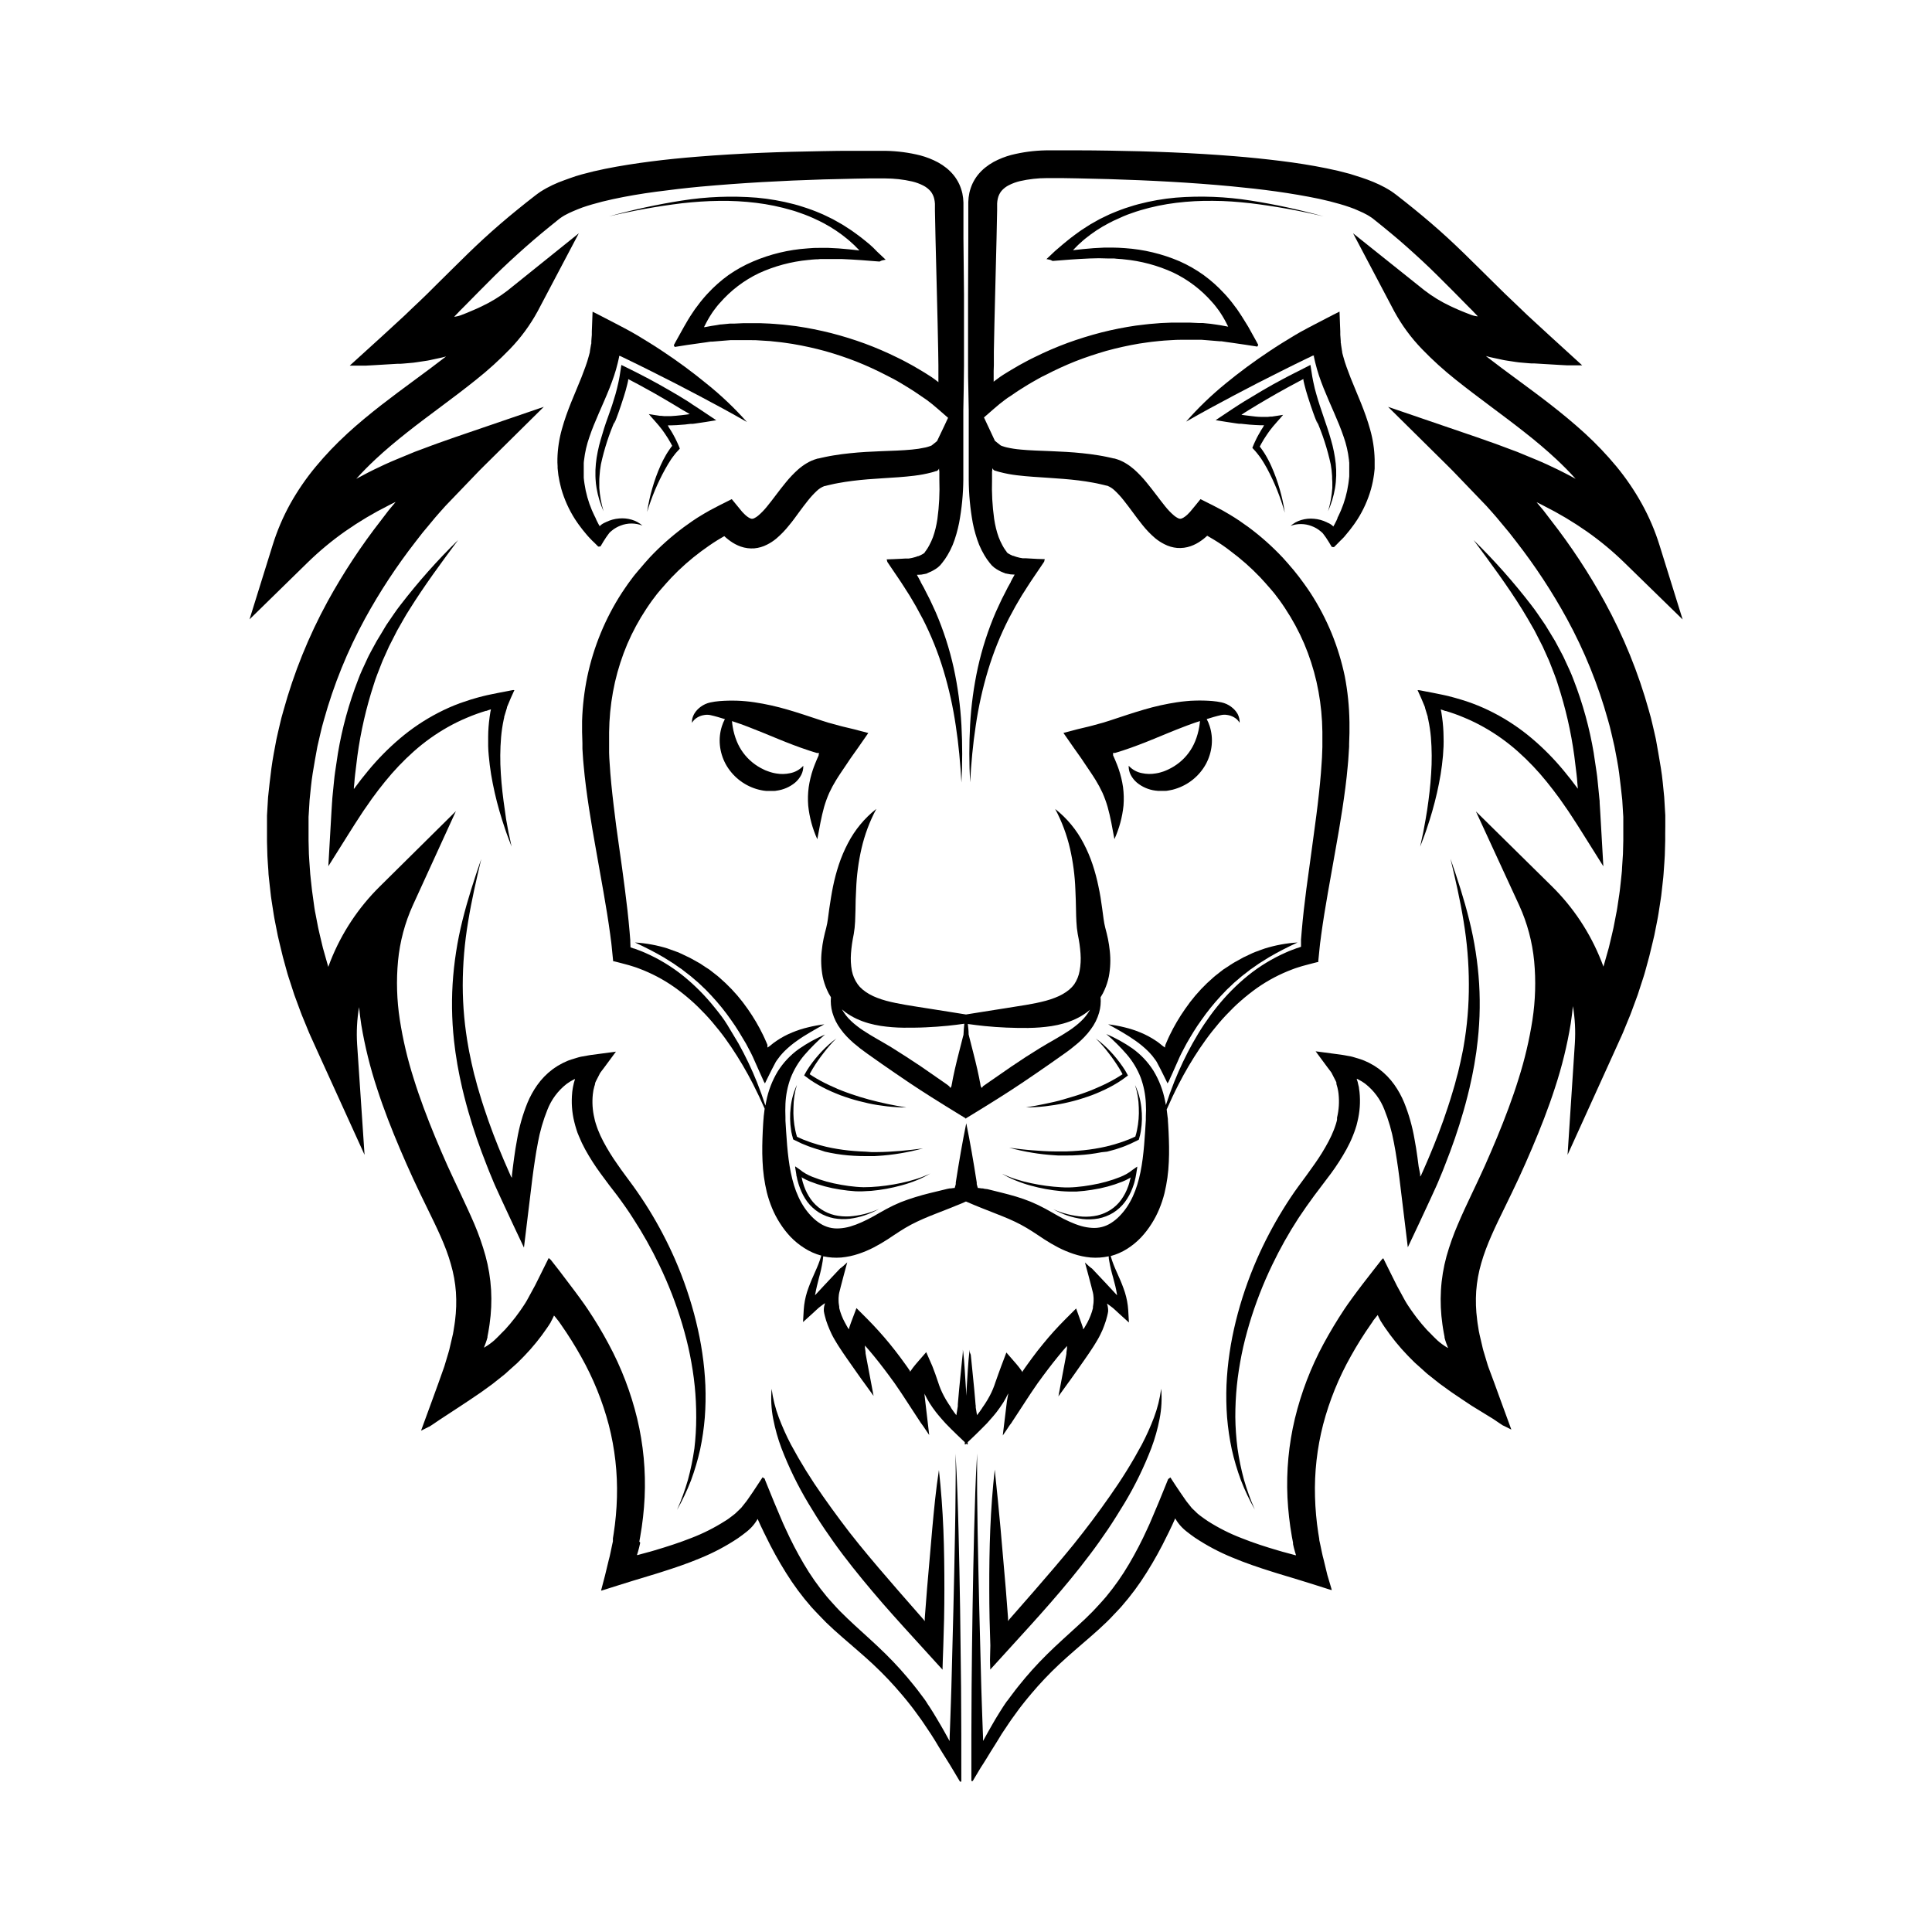 <?xml version="1.0" encoding="UTF-8"?>
<!-- Uploaded to: ICON Repo, www.iconrepo.com, Generator: ICON Repo Mixer Tools -->
<svg fill="#000000" width="800px" height="800px" version="1.1" viewBox="144 144 512 512" xmlns="http://www.w3.org/2000/svg">
 <g>
  <path d="m471.98 333.2c-0.215-0.371-0.469-0.719-0.758-1.043-0.301-0.32-0.629-0.613-0.98-0.875-0.75-0.551-1.605-0.938-2.512-1.141-0.812-0.172-1.633-0.297-2.461-0.363-1.539-0.125-3.086-0.16-4.633-0.109-0.766 0-1.523 0.07-2.32 0.148-0.797 0.078-1.555 0.148-2.312 0.277v-0.004c-2.996 0.453-5.953 1.109-8.859 1.969-2.844 0.828-5.59 1.762-8.254 2.637l-0.895 0.297-0.887 0.277-0.738 0.234c-0.316 0.098-0.645 0.188-0.984 0.266l-1.898 0.523-0.984 0.254-0.984 0.234-1.969 0.473-3.731 0.984 2.812 4.043 1.398 1.969 0.344 0.492c0.109 0.168 0.234 0.336 0.336 0.48l0.602 0.906 1.801 2.668c0.215 0.305 0.414 0.621 0.609 0.926 0.195 0.305 0.414 0.621 0.59 0.934h0.004c0.684 1.109 1.301 2.254 1.848 3.434 0.539 1.219 0.996 2.473 1.367 3.75 0.746 2.637 1.25 5.551 1.801 8.543 1.281-2.82 2.094-5.828 2.41-8.906 0.129-1.621 0.086-3.25-0.125-4.863-0.234-1.617-0.617-3.211-1.145-4.762-0.137-0.441-0.305-0.836-0.461-1.25-0.156-0.414-0.324-0.836-0.5-1.23l-0.531-1.199v-0.473c-0.004-0.023-0.004-0.047 0-0.066 0.008-0.031 0.027-0.059 0.047-0.082 0.023-0.035 0.066-0.062 0.109-0.066 0.09 0.012 0.176 0.039 0.254 0.078l0.207-0.059 0.984-0.297 0.984-0.316c5.746-1.871 10.934-4.309 16.109-6.269 0.648-0.266 1.289-0.48 1.969-0.738 0.68-0.254 1.301-0.453 1.969-0.668l0.395-0.129c-0.051 0.523-0.109 1.043-0.195 1.535l-0.004 0.004c-0.215 1.293-0.57 2.562-1.062 3.777-0.891 2.207-2.324 4.152-4.172 5.648-0.906 0.734-1.898 1.355-2.953 1.852-0.254 0.137-0.531 0.227-0.809 0.355-0.277 0.129-0.551 0.215-0.836 0.297l-0.422 0.129-0.434 0.117-0.422 0.09v-0.004c-0.141 0.035-0.281 0.062-0.426 0.078-1.199 0.207-2.43 0.184-3.621-0.07-1.363-0.25-2.609-0.941-3.539-1.969-0.031 0.84 0.156 1.676 0.539 2.422 0.41 0.785 0.969 1.484 1.645 2.059 1.406 1.152 3.113 1.887 4.918 2.113 0.227 0 0.453 0.059 0.68 0.07 0.23 0.016 0.461 0.016 0.688 0h1.234c0.453 0 0.887-0.117 1.328-0.188s0.875-0.188 1.301-0.324h-0.004c3.469-1.059 6.387-3.426 8.137-6.602 0.84-1.559 1.363-3.269 1.535-5.031 0.164-1.695-0.02-3.406-0.539-5.027-0.199-0.641-0.465-1.262-0.789-1.852l1.812-0.551c0.66-0.188 1.328-0.363 1.91-0.492h-0.004c0.559-0.133 1.137-0.152 1.703-0.059 0.633 0.086 1.246 0.297 1.801 0.613 0.297 0.168 0.574 0.367 0.828 0.598 0.258 0.262 0.484 0.551 0.676 0.867 0.023-0.398-0.012-0.797-0.105-1.18-0.09-0.406-0.234-0.797-0.426-1.164z"/>
  <path d="m428.69 404.84c-0.09 0.133-0.191 0.258-0.305 0.375-0.098 0.117-0.207 0.234-0.305 0.363-0.098 0.129-0.48 0.441-0.719 0.68-0.539 0.449-1.117 0.848-1.73 1.191-0.672 0.383-1.371 0.711-2.098 0.98-0.773 0.301-1.562 0.559-2.359 0.777-1.645 0.441-3.406 0.797-5.227 1.102-1.82 0.305-3.719 0.602-5.59 0.895l-5.617 0.887c-1.574 0.234-3.16 0.492-4.742 0.758-1.586-0.266-3.168-0.523-4.742-0.758l-5.617-0.887c-1.871-0.297-3.769-0.582-5.59-0.895-1.82-0.316-3.582-0.66-5.227-1.102-0.801-0.219-1.59-0.477-2.363-0.777-0.723-0.27-1.426-0.598-2.094-0.98-0.613-0.348-1.191-0.746-1.734-1.191-0.234-0.234-0.492-0.453-0.719-0.68-0.227-0.227-0.207-0.246-0.305-0.363-0.113-0.117-0.215-0.242-0.305-0.375-0.762-1.066-1.289-2.285-1.543-3.57-0.277-1.512-0.355-3.055-0.238-4.586 0.051-0.816 0.156-1.652 0.266-2.5l0.207-1.277 0.266-1.387v-0.004c0.188-1.086 0.309-2.184 0.355-3.285 0.051-0.984 0.078-1.969 0.098-2.953 0-1.898 0.078-3.75 0.176-5.578 0.133-3.644 0.605-7.269 1.418-10.824 0.844-3.664 2.164-7.203 3.938-10.52-3.141 2.473-5.715 5.59-7.547 9.141-0.941 1.793-1.738 3.66-2.375 5.582-0.633 1.906-1.152 3.852-1.555 5.824-0.402 1.969-0.699 3.938-0.984 5.816l-0.375 2.785 0.004-0.004c-0.105 0.805-0.254 1.598-0.453 2.383l-0.363 1.406c-0.117 0.5-0.234 0.984-0.344 1.523-0.195 0.984-0.383 2.086-0.48 3.168l-0.004 0.004c-0.254 2.273-0.168 4.57 0.258 6.82 0.25 1.211 0.633 2.391 1.141 3.519 0.129 0.285 0.266 0.57 0.402 0.855l0.48 0.828 0.156 0.246h0.004c-0.117 1.371 0.012 2.75 0.383 4.074 0.461 1.621 1.223 3.137 2.242 4.477 0.484 0.672 1.012 1.305 1.586 1.898 0.562 0.59 1.152 1.152 1.75 1.672v0.004c1.188 1.02 2.426 1.984 3.711 2.883l3.672 2.59c2.453 1.711 4.922 3.406 7.41 5.078 1.918 1.277 3.848 2.547 5.805 3.777l3.836 2.402 2.766 1.703 1.348 0.828 0.668 0.402 0.336 0.207 0.129 0.078v0.09h0.18l-0.004-0.074 0.129-0.078 0.336-0.207 0.668-0.402 1.348-0.828 2.766-1.703 3.836-2.402c1.969-1.23 3.887-2.5 5.805-3.777 2.484-1.672 4.957-3.367 7.41-5.078l3.672-2.59v0.004c1.285-0.898 2.523-1.863 3.711-2.883 0.602-0.523 1.191-1.082 1.75-1.672v-0.004c0.574-0.594 1.102-1.227 1.586-1.898 1.02-1.34 1.781-2.856 2.242-4.477 0.371-1.324 0.5-2.703 0.383-4.074l0.156-0.246 0.48-0.828c0.137-0.285 0.277-0.57 0.402-0.855h0.004c0.508-1.129 0.891-2.309 1.141-3.519 0.426-2.25 0.512-4.547 0.258-6.82-0.098-1.082-0.285-2.137-0.48-3.168-0.109-0.512-0.227-0.984-0.344-1.523l-0.363-1.406-0.004-0.004c-0.199-0.785-0.348-1.578-0.453-2.383l-0.375-2.785c-0.254-1.898-0.551-3.867-0.984-5.816l0.004 0.004c-0.402-1.973-0.922-3.918-1.555-5.824-0.637-1.922-1.434-3.789-2.375-5.582-1.832-3.551-4.406-6.668-7.547-9.141 1.773 3.316 3.094 6.856 3.938 10.52 0.812 3.555 1.285 7.18 1.418 10.824 0.098 1.832 0.137 3.68 0.176 5.578 0 0.984 0.051 1.91 0.098 2.953 0.047 1.102 0.168 2.199 0.355 3.285l0.266 1.387 0.207 1.277c0.109 0.848 0.215 1.684 0.266 2.5v0.004c0.117 1.531 0.039 3.074-0.238 4.586-0.223 1.27-0.707 2.481-1.426 3.551zm-29.352 13.344c0 0.129-0.059 0.254-0.098 0.383-0.375 1.457-0.738 2.953-1.113 4.367-0.375 1.418-0.738 2.953-1.074 4.398-0.168 0.738-0.324 1.484-0.48 2.223l-0.215 1.133c0 0.188-0.07 0.375-0.109 0.562l-0.098 0.551c-0.062 0.18-0.152 0.352-0.266 0.504l-0.059-0.059-0.09-0.109c-0.047-0.055-0.09-0.109-0.129-0.168-0.004-0.02-0.004-0.039 0-0.059l-0.09-0.059-0.441-0.363-1.406-0.984c-1.875-1.312-3.773-2.625-5.688-3.938-2.5-1.672-5.027-3.316-7.606-4.922l-1.969-1.172-1.969-1.133c-1.277-0.746-2.527-1.477-3.699-2.262-0.59-0.383-1.152-0.789-1.691-1.219-0.543-0.414-1.062-0.863-1.555-1.336-0.941-0.883-1.738-1.906-2.363-3.031 0.254 0.227 0.523 0.441 0.789 0.66 0.965 0.719 2.004 1.34 3.098 1.848 1.035 0.48 2.109 0.875 3.207 1.184 1.043 0.289 2.102 0.52 3.168 0.688 2.019 0.301 4.059 0.461 6.102 0.48 1.969 0 3.938 0 5.844-0.098 1.91-0.098 3.938-0.215 5.816-0.414 1.477-0.148 2.953-0.336 4.398-0.543-0.105 1.016-0.176 1.953-0.215 2.887zm0.66-2.754v-0.004c-0.008-0.035-0.008-0.07 0-0.105 0.004 0.035 0.004 0.07 0 0.105zm32.078-3.188c0.266-0.215 0.531-0.434 0.789-0.66h-0.004c-0.625 1.125-1.422 2.148-2.359 3.027-0.496 0.477-1.012 0.922-1.555 1.34-0.543 0.434-1.102 0.836-1.691 1.219-1.172 0.789-2.422 1.516-3.699 2.262l-1.969 1.133-1.969 1.172c-2.578 1.574-5.106 3.219-7.606 4.922-1.91 1.312-3.805 2.625-5.688 3.938l-1.406 0.984-0.355 0.246-0.09 0.059v0.059-0.004c-0.039 0.062-0.082 0.117-0.129 0.168l-0.09 0.109-0.059 0.059s-0.051 0.059-0.051 0h0.004c-0.117-0.152-0.207-0.32-0.266-0.5l-0.098-0.551c0-0.188-0.07-0.375-0.109-0.562l-0.215-1.133c-0.156-0.738-0.316-1.484-0.48-2.223-0.336-1.477-0.699-2.953-1.074-4.398s-0.738-2.953-1.113-4.367c0-0.129-0.07-0.254-0.098-0.383 0-0.984-0.109-1.871-0.215-2.793 1.457 0.207 2.953 0.395 4.398 0.543 1.969 0.195 3.879 0.336 5.816 0.414 1.938 0.078 3.856 0.117 5.844 0.098l-0.004-0.008c2.043-0.016 4.082-0.18 6.102-0.48 1.07-0.168 2.125-0.398 3.168-0.688 1.102-0.309 2.172-0.703 3.207-1.184 1.078-0.5 2.106-1.109 3.062-1.82z"/>
  <path d="m442.9 429.04v-0.059l-0.07-0.129-0.266-0.492c-0.207-0.383-0.285-0.492-0.402-0.699-0.227-0.363-0.461-0.727-0.707-1.082l-0.004 0.004c-0.973-1.41-2.051-2.742-3.227-3.988-0.59-0.621-1.199-1.211-1.84-1.781-0.617-0.566-1.277-1.094-1.969-1.574 0.621 0.582 1.199 1.199 1.75 1.832 0.551 0.629 1.094 1.277 1.605 1.969 1.035 1.316 1.988 2.695 2.863 4.121 0.207 0.355 0.422 0.707 0.621 1.074l0.215 0.414v0.07h-0.051l-0.137 0.09-0.512 0.336c-0.344 0.234-0.719 0.434-1.062 0.648v-0.004c-1.438 0.84-2.926 1.594-4.457 2.254-0.746 0.355-1.535 0.648-2.301 0.984l-1.18 0.441c-0.383 0.148-0.777 0.285-1.18 0.422-1.574 0.551-3.188 0.984-4.801 1.477-1.613 0.492-3.258 0.828-4.922 1.18-1.664 0.355-3.316 0.648-4.988 0.926h-0.004c1.703-0.004 3.398-0.102 5.09-0.293 1.691-0.195 3.375-0.461 5.039-0.816 1.664-0.355 3.324-0.777 4.922-1.301 0.402-0.129 0.816-0.254 1.211-0.402l1.211-0.422c0.797-0.324 1.605-0.621 2.383-0.984l-0.008-0.004c1.578-0.688 3.102-1.484 4.566-2.391 0.355-0.234 0.727-0.453 1.082-0.707l1.34-0.984 0.246-0.168z"/>
  <path d="m445.16 444.21-0.098 0.363-0.109 0.355-0.051 0.176v0.078l-0.609 0.277-0.688 0.305-0.344 0.156-0.355 0.129-1.406 0.531c-0.473 0.176-0.984 0.305-1.438 0.461l-0.719 0.227c-0.234 0.078-0.48 0.129-0.727 0.195l-1.457 0.375-1.484 0.316h-0.004c-1.977 0.387-3.973 0.656-5.981 0.805-0.984 0.109-1.969 0.117-3.031 0.176h-3.039c-2.027 0-4.055-0.148-6.082-0.297-2.027-0.148-4.062-0.414-6.09-0.68 1.969 0.531 3.984 0.984 6.012 1.309l-0.004 0.004c2.027 0.34 4.07 0.57 6.121 0.691l0.777 0.051h2.32c0.984 0 2.055 0 3.09-0.09h0.004c2.066-0.109 4.125-0.367 6.16-0.77l1.465-0.156 1.504-0.402c0.246-0.07 0.5-0.129 0.746-0.207l0.738-0.246c0.492-0.168 0.984-0.316 1.477-0.512l1.438-0.602 0.355-0.148 0.355-0.176 0.699-0.336 0.777-0.375 0.316-0.156c0-0.109 0.07-0.227 0.098-0.336l0.117-0.461 0.109-0.383 0.078-0.383c0.051-0.266 0.109-0.523 0.148-0.777h-0.004c0.332-2.062 0.371-4.16 0.121-6.231-0.219-2.047-0.777-4.043-1.656-5.902 0.617 1.934 0.945 3.949 0.984 5.981 0.094 2.008-0.07 4.019-0.48 5.984-0.051 0.195-0.109 0.441-0.156 0.68z"/>
  <path d="m443.52 456.49c-0.09 0.316-0.156 0.641-0.246 0.984-0.09 0.344-0.195 0.629-0.305 0.934v0.004c-0.43 1.227-1.027 2.391-1.781 3.453-0.75 1.055-1.688 1.965-2.766 2.688-1.086 0.715-2.293 1.238-3.559 1.543-1.293 0.289-2.617 0.398-3.938 0.324-2.695-0.191-5.34-0.855-7.805-1.969 2.394 1.363 5.027 2.246 7.754 2.598 1.391 0.16 2.797 0.117 4.172-0.125 1.395-0.266 2.727-0.781 3.938-1.516 1.211-0.754 2.273-1.727 3.129-2.863 0.848-1.137 1.527-2.391 2.019-3.723 0.129-0.324 0.227-0.668 0.344-0.984 0.117-0.316 0.188-0.668 0.277-0.984 0-0.168 0.078-0.336 0.117-0.512l0.098-0.453c0-0.168 0.059-0.324 0.09-0.48l0.316-1.969v-0.246h-0.051l-0.098 0.07-0.383 0.266-0.758 0.531-0.441 0.336h-0.004c-0.074 0.062-0.148 0.125-0.227 0.176l-0.207 0.129-0.562 0.355-0.855 0.453-0.906 0.402c-2.477 0.98-5.055 1.695-7.684 2.133-1.328 0.234-2.656 0.422-3.984 0.531-0.668 0.059-1.328 0.098-1.969 0.109-0.641 0.012-1.34 0-1.969-0.051v0.004c-2.691-0.148-5.367-0.508-8-1.074-1.328-0.273-2.644-0.621-3.938-1.031-1.293-0.406-2.555-0.902-3.777-1.488 1.168 0.711 2.391 1.32 3.66 1.82 1.27 0.52 2.566 0.961 3.887 1.32 2.644 0.734 5.348 1.227 8.078 1.477 0.688 0.051 1.367 0.098 2.066 0.109 0.699 0.012 1.387 0 2.078 0 1.379-0.09 2.746-0.246 4.102-0.461v-0.004c2.742-0.41 5.426-1.133 8-2.156l0.984-0.434 0.934-0.492 0.316-0.195s-0.109 0.305-0.148 0.461z"/>
  <path d="m452.76 421.28v0.332l-0.176-0.117-0.176-0.109-0.324-0.234-0.848-0.688c-0.305-0.254-0.641-0.473-0.984-0.699h-0.004c-1.27-0.855-2.625-1.578-4.043-2.152-1.367-0.57-2.781-1.027-4.223-1.367-1.418-0.352-2.859-0.617-4.309-0.797 1.277 0.699 2.539 1.398 3.769 2.125 1.23 0.727 2.422 1.477 3.543 2.281 1.102 0.773 2.141 1.633 3.109 2.57 0.227 0.234 0.473 0.453 0.68 0.699l0.316 0.363 0.156 0.176 0.09 0.09 0.129 0.176 0.531 0.707 0.266 0.355h-0.004c0.105 0.125 0.199 0.262 0.273 0.402l1.082 2.066 0.926 1.859 0.875 1.789 0.156-0.266 0.078-0.129 0.004 0.004c0.035-0.051 0.062-0.102 0.09-0.156l0.344-0.777 0.719-1.586 1.457-3.277c0.254-0.562 0.48-1.141 0.789-1.703l0.188-0.375 0.109-0.195 0.215-0.414c0.297-0.543 0.562-1.102 0.867-1.645 1.23-2.137 2.481-4.25 3.938-6.238l-0.008 0.004c1.555-2.231 3.262-4.352 5.109-6.348l1.406-1.477c0.109-0.129 0.234-0.246 0.355-0.363l0.375-0.344 0.738-0.707 0.746-0.707 0.777-0.66 0.777-0.668c0.266-0.215 0.512-0.453 0.789-0.648l1.633-1.258 0.402-0.324 0.434-0.285 0.848-0.59 0.855-0.602c0.285-0.195 0.582-0.363 0.875-0.551 0.59-0.363 1.18-0.746 1.781-1.113 2.41-1.418 4.922-2.695 7.598-3.938l-0.004-0.004c-2.934 0.18-5.832 0.715-8.641 1.586-0.707 0.234-1.398 0.5-2.098 0.758-0.344 0.129-0.699 0.246-1.043 0.402l-0.984 0.461-0.984 0.473-0.512 0.234c-0.168 0.078-0.324 0.176-0.492 0.266l-1.969 1.094c-0.336 0.176-0.629 0.402-0.984 0.609l-0.934 0.621-0.984 0.629-0.887 0.688-0.887 0.699-0.441 0.344 0.004 0.004c-0.148 0.113-0.293 0.234-0.43 0.363l-1.672 1.516h-0.004c-2.184 2.086-4.144 4.394-5.852 6.887-1.543 2.199-2.906 4.519-4.074 6.938-0.305 0.602-0.551 1.219-0.828 1.832l-0.195 0.461-0.098 0.227h-0.004c0.008 0.027 0.008 0.059 0 0.09-0.078 0.105-0.086 0.207-0.105 0.332z"/>
  <path d="m491.61 283.42c0.852 0.316 1.645 0.777 2.34 1.359l0.137 0.117 0.195 0.168 0.207 0.188 0.188 0.234 0.363 0.492h0.004c0.137 0.168 0.262 0.344 0.375 0.523 0.254 0.383 0.512 0.766 0.758 1.18l0.746 1.25 0.395 0.051h0.215l1.16-1.16c0.336-0.336 0.648-0.68 0.984-0.984 0.336-0.305 0.668-0.688 0.984-1.094l0.984-1.191c0.168-0.195 0.324-0.414 0.473-0.621l0.344-0.461 0.324-0.434 0.316-0.453 0.609-0.906v0.004c1.594-2.5 2.812-5.215 3.621-8.062 0.188-0.641 0.316-1.289 0.473-1.969 0.078-0.324 0.117-0.66 0.176-0.984 0.059-0.324 0.117-0.66 0.156-0.984l0.109-0.984 0.051-0.512v-1.484-0.984 0.004c-0.066-2.664-0.465-5.309-1.191-7.875-1.379-5.008-3.484-9.438-5.164-13.676-0.383-0.984-0.746-1.969-1.082-2.875s-0.629-1.891-0.887-2.824c-0.07-0.234-0.129-0.461-0.188-0.699l-0.09-0.344v-0.176h0.004c-0.023-0.082-0.039-0.164-0.051-0.246l-0.266-1.742c0-0.137 0-0.254-0.07-0.402v-0.422l-0.059-0.855-0.066-0.867v-0.895l-0.07-1.781-0.129-3.465c-0.5 0.234-1.094 0.551-1.664 0.836l-1.691 0.875-3.356 1.742c-1.113 0.59-2.215 1.152-3.285 1.75l-0.375 0.207-0.207 0.117-0.434 0.254-0.855 0.492c-2.262 1.359-4.496 2.734-6.691 4.203v0.004c-4.031 2.664-7.922 5.539-11.66 8.609-3.754 3.059-7.246 6.426-10.438 10.066 4.191-2.402 8.375-4.664 12.574-6.887 4.203-2.223 8.383-4.387 12.613-6.484 2.281-1.16 4.586-2.273 6.887-3.394l0.867-0.414 0.422-0.207 0.215-0.098h0.324s0 0.156-0.051 0.195l0.176 0.816c0.059 0.305 0.129 0.59 0.207 0.887 0.285 1.172 0.621 2.312 0.984 3.414s0.777 2.184 1.191 3.238c1.84 4.613 3.938 8.789 5.324 12.922l0.004-0.004c0.703 1.988 1.18 4.047 1.418 6.141 0 0.254 0.059 0.512 0.078 0.766v2.5 0.789c0 0.266 0 0.523-0.051 0.789-0.07 0.523-0.098 1.043-0.195 1.574v-0.004c-0.352 2.418-1.012 4.777-1.969 7.027l-0.383 0.848-0.195 0.422-0.207 0.422-0.109 0.207v0.109l-0.09 0.215-0.188 0.434c-0.137 0.305-0.305 0.629-0.5 0.984l-0.316 0.543v0.078l-0.07-0.078-0.148-0.156-0.285-0.234c-0.098-0.078-0.215-0.148-0.336-0.227-0.117-0.078-0.266-0.137-0.402-0.215l-0.215-0.098-0.117-0.051-0.195-0.098v-0.008c-1.062-0.512-2.215-0.828-3.394-0.922-1.133-0.105-2.273 0.008-3.363 0.332-1.047 0.309-2.008 0.84-2.824 1.555 1.809-0.664 3.801-0.645 5.598 0.059z"/>
  <path d="m473.05 253.84h0.07l0.676-0.461 1.199-0.746c1.594-0.984 3.203-1.949 4.832-2.894 1.82-1.062 3.652-2.106 5.5-3.109 0.926-0.512 1.852-0.984 2.785-1.496l1.238-0.66h0.07v0.273l0.078 0.402 0.188 0.797c0.254 1.062 0.562 2.106 0.887 3.141 2.137 6.742 3.227 8.629 2.203 6.043h0.004c1.688 3.836 2.988 7.832 3.875 11.926 0.184 1.023 0.305 2.055 0.363 3.09 0 0.512 0 1.031 0.059 1.555v0.789 0.777h0.004c-0.148 2.106-0.527 4.188-1.133 6.207 0.871-1.953 1.492-4.008 1.848-6.121 0.051-0.266 0.078-0.531 0.117-0.809 0.039-0.277 0.07-0.531 0.09-0.797 0-0.543 0.098-1.082 0.098-1.625l0.004 0.004c0.027-1.082-0.012-2.168-0.121-3.246-0.109-1.082-0.285-2.144-0.492-3.207-0.207-1.062-0.473-2.117-0.777-3.148-0.582-2.078-1.277-4.094-1.969-6.102-0.688-2.008-1.359-3.996-1.918-5.992-0.285-0.984-0.543-1.969-0.746-3.012l-0.156-0.758-0.168-0.895-0.48-3.059-2.719 1.395-1.586 0.797c-0.984 0.48-1.898 0.984-2.844 1.477-1.891 0.984-3.75 2.047-5.598 3.121-1.641 0.965-3.281 1.949-4.922 2.953l-1.211 0.766-1.664 1.082-4.574 3.051c1.879 0.305 3.672 0.609 5.539 0.867l0.699 0.09h0.539l0.738 0.078c0.492 0.059 0.984 0.098 1.477 0.148 0.984 0.078 1.969 0.137 2.953 0.168l0.613-0.004h0.277c0.07 0 0 0 0 0l-0.051 0.078c-0.043 0.062-0.082 0.129-0.117 0.195v0.07l-0.117 0.176-0.441 0.688c-0.285 0.473-0.562 0.984-0.816 1.418-0.254 0.434-0.523 0.984-0.746 1.465l-0.176 0.375-0.215 0.473-0.254 0.609-0.117 0.305-0.059 0.148 0.051 0.059 0.828 0.906h-0.016c0.055 0.055 0.102 0.109 0.148 0.168l0.129 0.148 0.234 0.297v-0.004c0.164 0.191 0.32 0.395 0.465 0.602 0.148 0.207 0.316 0.402 0.453 0.621 0.277 0.434 0.57 0.855 0.828 1.309 0.254 0.453 0.523 0.895 0.777 1.348h-0.004c1.996 3.723 3.574 7.652 4.703 11.719-0.301-2.113-0.754-4.199-1.355-6.25-0.59-2.062-1.324-4.082-2.195-6.039-0.227-0.492-0.441-0.984-0.699-1.457-0.254-0.473-0.512-0.984-0.789-1.438-0.129-0.234-0.285-0.473-0.434-0.699h0.004c-0.141-0.238-0.297-0.469-0.465-0.688l-0.461-0.648-0.227-0.277v-0.059l0.07-0.117 0.09-0.168 0.176-0.344c0.246-0.441 0.512-0.887 0.777-1.328 0.266-0.441 0.551-0.867 0.848-1.289 0.148-0.207 0.285-0.422 0.441-0.629l0.316-0.434 0.453-0.57c0.109-0.148 0.215-0.285 0.344-0.434l0.383-0.441 0.777-0.895 0.797-0.895-0.004-0.004c0.25-0.262 0.488-0.539 0.711-0.828l-1.652 0.266-0.867 0.129-0.422 0.07h-0.375l-0.758 0.078c-0.117 0.008-0.238 0.008-0.355 0h-1.395c-0.984 0-1.898-0.137-2.844-0.246l-1.438-0.176-0.707-0.098h-0.176-0.098 0.117z"/>
  <path d="m331.26 245.69c-3.738-3.07-7.629-5.941-11.664-8.609-2.195-1.465-4.43-2.844-6.691-4.203l-0.855-0.492-0.434-0.254-0.207-0.117-0.375-0.207c-1.074-0.602-2.176-1.16-3.285-1.75l-3.356-1.742-1.691-0.875c-0.57-0.285-1.16-0.602-1.664-0.836l-0.129 3.465-0.07 1.781v0.895l-0.07 0.848-0.059 0.855v0.422c0 0.148 0 0.266-0.07 0.402l-0.277 1.605 0.008-0.004c-0.012 0.082-0.027 0.164-0.047 0.246v0.176l-0.09 0.344c-0.059 0.234-0.117 0.461-0.188 0.699-0.254 0.984-0.551 1.879-0.887 2.824-0.336 0.945-0.699 1.91-1.082 2.875-1.684 4.242-3.789 8.668-5.164 13.676-0.727 2.566-1.125 5.211-1.191 7.871v0.984l0.051 0.984v0.5l0.051 0.512 0.109 0.984c0 0.336 0.109 0.66 0.156 0.984 0.051 0.324 0.098 0.66 0.176 0.984 0.156 0.648 0.285 1.301 0.473 1.969h-0.004c0.812 2.848 2.031 5.562 3.621 8.059l0.609 0.906 0.316 0.453 0.324 0.434 0.344 0.461c0.148 0.207 0.305 0.422 0.473 0.621l0.984 1.191c0.316 0.402 0.66 0.746 0.984 1.094 0.324 0.344 0.648 0.699 0.984 0.984l1.16 1.16h0.215l0.395-0.051 0.746-1.25c0.246-0.414 0.5-0.797 0.758-1.18h0.004c0.113-0.184 0.238-0.355 0.375-0.523l0.363-0.492 0.188-0.234 0.207-0.188 0.195-0.168 0.137-0.117c0.699-0.582 1.492-1.043 2.344-1.359 1.859-0.734 3.934-0.734 5.797 0-0.82-0.719-1.781-1.246-2.824-1.555-1.09-0.324-2.234-0.438-3.367-0.332-1.18 0.094-2.328 0.41-3.394 0.922l-0.195 0.098-0.117 0.051-0.215 0.098c-0.137 0.078-0.285 0.137-0.402 0.215-0.117 0.078-0.234 0.148-0.336 0.227l-0.285 0.234-0.148 0.156-0.07 0.078v-0.078l-0.316-0.543c-0.195-0.355-0.363-0.68-0.5-0.984l-0.188-0.434-0.09-0.215-0.051-0.109-0.109-0.207-0.207-0.422-0.195-0.422-0.383-0.848v0.008c-0.953-2.25-1.613-4.609-1.969-7.027-0.098-0.531-0.129-1.055-0.195-1.574v-0.789-0.789-2.32c0-0.254 0.051-0.512 0.078-0.766 0.238-2.094 0.715-4.152 1.418-6.141 1.379-4.133 3.484-8.305 5.324-12.922 0.414-1.055 0.816-2.125 1.191-3.238s0.707-2.242 0.984-3.414c0.078-0.297 0.148-0.582 0.207-0.887l0.176-0.816s0-0.098-0.051-0.195c-0.051-0.098 0 0 0 0h0.324l0.215 0.098 0.422 0.207 0.867 0.414c2.301 1.121 4.606 2.234 6.887 3.394 4.231 2.098 8.422 4.269 12.613 6.484 4.191 2.215 8.383 4.477 12.574 6.887l0.008 0.004c-3.266-3.676-6.84-7.07-10.676-10.145z"/>
  <path d="m321.05 256.72h0.82c0.984 0 1.969-0.09 2.953-0.168 0.492 0 0.984-0.09 1.477-0.148l0.738-0.078h0.539l0.699-0.09c1.871-0.254 3.66-0.562 5.539-0.867l-4.574-3.051-1.664-1.082-1.184-0.805c-1.613-1.016-3.254-2-4.922-2.953-1.852-1.074-3.711-2.117-5.598-3.121-0.984-0.5-1.891-0.984-2.844-1.477l-1.586-0.797-2.773-1.367-0.48 3.059-0.168 0.895-0.156 0.758c-0.207 0.984-0.461 1.969-0.746 3.012-0.562 1.969-1.23 3.996-1.969 5.992-0.738 1.996-1.379 4.023-1.969 6.102-0.305 0.984-0.551 2.086-0.777 3.148s-0.383 2.125-0.492 3.207v0.004c-0.109 1.082-0.148 2.164-0.117 3.25 0 0.543 0.059 1.082 0.098 1.625 0 0.266 0.059 0.531 0.09 0.797s0.07 0.543 0.117 0.809v-0.004c0.355 2.109 0.977 4.164 1.848 6.121-0.602-2.023-0.984-4.106-1.129-6.211v-0.777-0.789c0-0.523 0-1.043 0.059-1.555v0.004c0.059-1.035 0.18-2.07 0.363-3.09 0.887-4.098 2.188-8.094 3.875-11.926-0.984 2.59 0.07 0.699 2.203-6.043 0.324-0.984 0.629-2.078 0.887-3.141l0.188-0.797 0.078-0.402v-0.273h0.07l1.238 0.66c0.984 0.492 1.859 0.984 2.785 1.496 1.852 0.984 3.68 2.047 5.5 3.109 1.621 0.945 3.231 1.91 4.832 2.894l1.301 0.734 0.602 0.375h0.188-0.098-0.176l-0.707 0.098-1.438 0.176c-0.984 0.109-1.898 0.195-2.844 0.246h-1.355c-0.117 0.008-0.234 0.008-0.352 0l-0.758-0.078h-0.375l-0.422-0.07-0.867-0.129-1.652-0.266c0.223 0.289 0.457 0.566 0.707 0.828l0.797 0.895 0.777 0.895 0.383 0.441c0.129 0.148 0.234 0.285 0.344 0.434l0.453 0.57 0.316 0.434c0.156 0.207 0.297 0.422 0.441 0.629 0.297 0.422 0.582 0.848 0.848 1.289 0.266 0.441 0.531 0.887 0.777 1.328l0.176 0.344 0.09 0.168 0.07 0.117v0.059l-0.227 0.277-0.461 0.648v0.004c-0.172 0.219-0.324 0.449-0.465 0.688-0.148 0.227-0.305 0.461-0.434 0.699-0.277 0.473-0.551 0.984-0.789 1.438-0.234 0.453-0.473 0.984-0.699 1.457h0.004c-0.875 1.957-1.605 3.977-2.195 6.043-0.602 2.047-1.055 4.133-1.355 6.246 1.184-3.949 2.789-7.758 4.789-11.363 0.254-0.453 0.5-0.906 0.777-1.348 0.277-0.441 0.551-0.875 0.828-1.309 0.137-0.215 0.305-0.414 0.453-0.621 0.141-0.207 0.297-0.41 0.461-0.602l0.234-0.297 0.129-0.148v0.004c0.047-0.059 0.098-0.117 0.148-0.168l0.828-0.906v-0.059l-0.059-0.148-0.117-0.305-0.254-0.609-0.215-0.473-0.176-0.375c-0.227-0.5-0.48-0.984-0.746-1.465-0.266-0.48-0.531-0.984-0.816-1.418l-0.441-0.688-0.117-0.176v-0.07h-0.012c-0.035-0.066-0.074-0.133-0.117-0.195l-0.051-0.078s-0.047-0.16 0.02-0.129z"/>
  <path d="m585.32 363v-2.93l-0.059-0.984-0.227-3.856c-0.266-2.566-0.461-5.144-0.887-7.695-0.422-2.547-0.848-5.098-1.32-7.637-0.266-1.27-0.582-2.527-0.867-3.789-0.148-0.629-0.285-1.258-0.453-1.891l-0.523-1.871h0.004c-2.789-10.043-6.727-19.73-11.738-28.871-4.168-7.586-8.938-14.824-14.266-21.648l-1.969-2.578-1.73-2.066-0.07-0.059h0.051l0.383 0.176c0.512 0.234 0.984 0.5 1.504 0.758v0.004c3.957 1.984 7.766 4.258 11.395 6.797 3.551 2.496 6.894 5.273 9.996 8.305l15.371 14.996-6.129-19.68c-1.184-3.812-2.758-7.496-4.695-10.992-1.945-3.508-4.211-6.832-6.769-9.926-2.555-3.078-5.316-5.977-8.266-8.68-2.953-2.695-5.992-5.207-9.082-7.617-5.777-4.508-11.699-8.629-17.18-12.898h0.051l1.043 0.277 0.984 0.215 1.969 0.422 0.5 0.109 0.48 0.09 0.934 0.148c1.238 0.176 2.547 0.422 3.633 0.48l1.691 0.148 0.816 0.059h0.816l6.621 0.395 1.832 0.098h4.121l-8.414-7.676-4.164-3.828-2.055-1.898-1.969-1.891c-1.32-1.25-2.648-2.5-3.938-3.758l-2.629-2.59-4.062-4.016c-2.715-2.695-5.492-5.422-8.375-8.078-2.883-2.656-5.902-5.227-8.945-7.703-1.516-1.25-3.07-2.449-4.613-3.66-0.168-0.137-0.453-0.344-0.707-0.531s-0.523-0.363-0.777-0.543c-0.254-0.176-0.523-0.336-0.789-0.48-0.266-0.148-0.523-0.316-0.789-0.453h0.008c-1.016-0.551-2.059-1.047-3.129-1.488-1.043-0.434-2.078-0.816-3.109-1.152-1.035-0.336-2.066-0.66-3.09-0.984-2.055-0.57-4.102-1.055-6.148-1.465-4.094-0.836-8.168-1.465-12.23-1.969-4.062-0.5-8.129-0.926-12.184-1.25-11.121-0.906-22.207-1.309-33.289-1.477-2.766-0.051-5.539-0.07-8.305-0.078h-8.402v0.004c-3.09 0.055-6.16 0.461-9.152 1.211-1.633 0.43-3.207 1.051-4.695 1.848-0.781 0.43-1.527 0.926-2.223 1.488-0.727 0.582-1.383 1.242-1.969 1.965-0.562 0.711-1.039 1.484-1.426 2.305-0.359 0.789-0.637 1.613-0.828 2.461-0.168 0.797-0.266 1.613-0.285 2.43v9.582l-0.059 14.977v14.996 3.856c0 1.969 0 3.938 0.07 5.902l0.109 5.836v2.019-0.117 5.598 6.231 4.684c0.02 3.848 0.379 7.688 1.07 11.473 0.188 0.984 0.434 1.969 0.707 2.902 0.277 0.984 0.605 1.949 0.984 2.894 0.406 0.969 0.879 1.906 1.418 2.805 0.137 0.227 0.285 0.453 0.434 0.68l0.215 0.336 0.246 0.324c0.156 0.215 0.305 0.434 0.48 0.641l0.57 0.68 0.004-0.004c0.371 0.379 0.785 0.711 1.238 0.984 0.188 0.129 0.387 0.242 0.59 0.344 0.188 0.109 0.375 0.195 0.551 0.285l0.551 0.234 0.543 0.215 0.266 0.098h0.16l0.137 0.051h0.121l-0.004 0.004c0.5 0.129 1.016 0.195 1.535 0.195 0.066 0.008 0.137 0.008 0.207 0h0.109v0.078l-0.168 0.305-0.355 0.641c-0.129 0.215-0.234 0.453-0.363 0.688l-0.098 0.188v0.059l-0.117 0.215-0.473 0.848-0.234 0.414-0.215 0.434-0.441 0.867-0.887 1.73c-0.562 1.16-1.082 2.344-1.625 3.512l-0.004 0.004c-2.039 4.738-3.625 9.66-4.742 14.699-1.086 4.996-1.773 10.07-2.047 15.172-0.277 5.066-0.277 10.141 0 15.203 0.285-5.047 0.738-10.078 1.496-15.047v0.004c0.719-4.949 1.805-9.836 3.246-14.625 1.43-4.746 3.281-9.359 5.539-13.773 0.59-1.082 1.16-2.176 1.762-3.258l0.934-1.594 0.473-0.797 0.234-0.395 0.246-0.395 0.5-0.777 0.707-1.113c0.531-0.848 1.102-1.691 1.672-2.539l1.73-2.547 0.867-1.289 0.215-0.324 0.051-0.207c0-0.137 0.059-0.254 0.129-0.461-1.238 0-2.637-0.098-3.938-0.168l-0.984-0.059h-0.473 0.008c-0.148 0.012-0.301 0.012-0.453 0l-0.836-0.148-0.789-0.207-0.195-0.059-0.156-0.051-0.324-0.117-0.156-0.059h-0.148l-0.176-0.09-0.363-0.156-0.336-0.176c-0.109-0.059-0.215-0.109-0.305-0.168h-0.004c-0.086-0.047-0.168-0.102-0.246-0.168-0.086-0.066-0.164-0.141-0.234-0.227v-0.07l-0.078-0.109-0.176-0.227c-0.109-0.148-0.207-0.316-0.316-0.461l-0.156-0.234-0.148-0.254c-0.098-0.168-0.195-0.324-0.285-0.5v-0.004c-0.379-0.695-0.707-1.414-0.984-2.152-0.277-0.766-0.508-1.543-0.699-2.332-0.188-0.816-0.363-1.633-0.48-2.469v-0.004c-0.484-3.445-0.672-6.93-0.562-10.41v-2.094l0.078-0.59v-0.434c0.004 0.023 0.004 0.051 0 0.078 0.082 0.191 0.211 0.359 0.375 0.492 0.086 0.07 0.18 0.133 0.273 0.188h0.141c0.402 0.148 0.789 0.246 1.18 0.355v-0.004c1.484 0.391 2.992 0.676 4.516 0.855 2.902 0.355 5.676 0.492 8.402 0.68 2.727 0.188 5.371 0.363 7.969 0.688 1.301 0.156 2.578 0.363 3.836 0.59l0.984 0.188 0.926 0.207c0.316 0.059 0.621 0.137 0.926 0.215l0.461 0.117 0.227 0.059h0.168l0.004 0.004c0.766 0.289 1.461 0.73 2.047 1.301 0.848 0.793 1.633 1.652 2.352 2.566 0.789 0.984 1.574 2.035 2.391 3.141 0.816 1.102 1.652 2.254 2.598 3.414 1.008 1.273 2.137 2.449 3.375 3.504 0.754 0.625 1.582 1.164 2.461 1.602 1.047 0.543 2.191 0.879 3.363 0.984 1.223 0.094 2.449-0.07 3.602-0.473 1-0.355 1.938-0.852 2.797-1.477 0.207-0.137 0.383-0.285 0.57-0.422l0.531-0.441 0.254-0.227 0.07-0.059 0.109-0.109h0.07l0.66 0.383c0.375 0.227 0.746 0.434 1.113 0.66 1.484 0.895 2.953 1.891 4.309 2.953h-0.004c2.848 2.109 5.508 4.461 7.953 7.023l0.895 0.984 0.453 0.492 0.434 0.5 0.867 0.984 0.836 0.984 0.414 0.512 0.395 0.531 0.809 1.062 0.758 1.082c0.254 0.363 0.512 0.727 0.746 1.102l-0.004 0.004c1.949 2.945 3.633 6.059 5.027 9.309 1.379 3.262 2.473 6.641 3.266 10.094 0.785 3.473 1.277 7.004 1.469 10.559l0.09 2.688v4.082l-0.102 2.734-0.09 1.379c-0.215 3.672-0.609 7.359-1.043 11.059-0.434 3.699-0.984 7.41-1.465 11.129-0.48 3.719-1.043 7.469-1.535 11.227-0.492 3.758-0.926 7.539-1.25 11.344l-0.117 1.438-0.059 0.707v1.898c-0.156 0.07-0.336 0.117-0.5 0.176l-0.254 0.098-0.137 0.051h-0.09l-0.176 0.059c-0.473 0.156-0.934 0.344-1.398 0.523l-0.699 0.277-0.688 0.297-0.004 0.004c-3.625 1.59-7.023 3.652-10.105 6.137-3.023 2.461-5.773 5.234-8.207 8.277-1.219 1.496-2.344 3.07-3.414 4.656-1.074 1.586-2.055 3.246-3 4.922l-0.004-0.004c-1.859 3.332-3.5 6.781-4.918 10.324-0.809 2.027-1.543 4.082-2.215 6.148-0.07-0.383-0.137-0.777-0.227-1.16-0.543-2.781-1.57-5.445-3.031-7.875-1.469-2.348-3.391-4.383-5.648-5.992-2.16-1.496-4.465-2.769-6.887-3.797 1.934 1.668 3.746 3.469 5.422 5.391 1.566 1.824 2.816 3.902 3.691 6.141 0.801 2.191 1.262 4.492 1.367 6.82 0.07 1.18 0.07 2.371 0 3.57v0.895l-0.059 0.934-0.117 1.91c-0.324 5.047-0.746 9.938-2.098 14.289-0.324 1.059-0.719 2.094-1.18 3.102-0.449 0.977-0.977 1.918-1.574 2.812-0.582 0.863-1.242 1.672-1.969 2.41-0.668 0.691-1.414 1.297-2.227 1.812-1.488 0.957-3.25 1.41-5.016 1.289-0.984-0.055-1.957-0.219-2.902-0.492-1.051-0.309-2.078-0.695-3.07-1.152-1.043-0.461-2.086-0.984-3.148-1.586-0.523-0.297-1.055-0.59-1.586-0.906l-1.762-0.984v0.004c-1.23-0.668-2.496-1.27-3.789-1.809-1.289-0.523-2.598-0.984-3.887-1.367-2.598-0.777-5.117-1.34-7.586-1.969l-0.758-0.09-0.461-0.109h-0.297l-0.828-0.117h-0.117-0.09l-0.059-0.188-0.117-0.395-0.117-0.441v-0.059-0.109-0.234l-0.07-0.473c-0.797-5.066-1.664-10.164-2.707-15.254-1.043 5.086-1.91 10.184-2.707 15.254l-0.07 0.473v0.234 0.109 0.059l-0.117 0.441-0.117 0.395-0.059 0.188h-0.09-0.117l-0.828 0.117h-0.297l-0.574 0.109-0.926 0.227c-2.469 0.602-4.988 1.16-7.586 1.969-1.289 0.395-2.598 0.848-3.938 1.367h0.004c-1.293 0.539-2.559 1.145-3.789 1.809l-1.762 0.984c-0.531 0.316-1.062 0.609-1.586 0.906-1.062 0.59-2.106 1.121-3.148 1.586-0.996 0.453-2.019 0.84-3.07 1.148-0.945 0.273-1.918 0.438-2.902 0.492-1.77 0.121-3.527-0.328-5.019-1.289-0.809-0.512-1.555-1.121-2.223-1.809-0.73-0.742-1.387-1.551-1.969-2.41-0.598-0.895-1.125-1.836-1.574-2.816-0.461-1.004-0.855-2.039-1.18-3.098-1.348-4.348-1.77-9.238-2.098-14.289l-0.117-1.91-0.059-0.934v-0.895c-0.051-1.199-0.051-2.391 0-3.57v-0.004c0.105-2.328 0.566-4.629 1.367-6.816 0.875-2.242 2.121-4.316 3.691-6.141 1.676-1.926 3.488-3.727 5.422-5.394-2.422 1.027-4.731 2.301-6.891 3.801-2.258 1.605-4.176 3.641-5.648 5.992-1.457 2.426-2.484 5.09-3.027 7.871-0.09 0.383-0.156 0.777-0.227 1.16-0.668-2.066-1.406-4.121-2.215-6.148-1.418-3.543-3.062-6.992-4.922-10.324-0.984-1.652-1.969-3.297-2.953-4.922s-2.195-3.16-3.414-4.656l0.004 0.004c-2.434-3.043-5.188-5.816-8.207-8.273-3.082-2.484-6.481-4.551-10.105-6.141l-0.688-0.297-0.699-0.277c-0.461-0.176-0.926-0.363-1.398-0.523l-0.176-0.059h-0.09l-0.137-0.051-0.254-0.098c-0.168-0.059-0.344-0.109-0.5-0.176l-0.051-1.496-0.004-0.43-0.059-0.707-0.117-1.438c-0.324-3.809-0.758-7.586-1.25-11.344-0.492-3.758-0.984-7.5-1.535-11.227-0.551-3.731-1.031-7.43-1.465-11.129s-0.828-7.391-1.043-11.059l-0.09-1.379-0.051-1.367v-5.453l0.09-2.688c0.191-3.555 0.68-7.086 1.465-10.559 0.793-3.453 1.887-6.832 3.266-10.098 1.395-3.246 3.078-6.359 5.031-9.309 0.234-0.375 0.492-0.738 0.746-1.102l0.758-1.082 0.809-1.062 0.395-0.531 0.414-0.512 0.836-0.984 0.867-0.984 0.434-0.5 0.453-0.492 0.895-0.984h-0.004c2.445-2.566 5.106-4.914 7.949-7.027 1.398-1.031 2.824-2.027 4.309-2.953 0.363-0.227 0.738-0.434 1.113-0.66l0.66-0.383h0.07l0.109 0.109 0.07 0.059 0.254 0.227 0.531 0.441c0.188 0.137 0.363 0.285 0.57 0.422v0.004c0.855 0.621 1.797 1.121 2.793 1.477 1.156 0.402 2.383 0.562 3.602 0.473 1.176-0.109 2.316-0.441 3.367-0.984 0.879-0.438 1.703-0.977 2.457-1.605 1.238-1.055 2.367-2.227 3.375-3.5 0.984-1.16 1.789-2.312 2.598-3.414 0.809-1.102 1.605-2.164 2.391-3.141 0.719-0.914 1.504-1.773 2.356-2.57 0.582-0.566 1.281-1.012 2.043-1.297h0.117l0.227-0.059 0.461-0.117c0.305-0.078 0.609-0.156 0.926-0.215l0.926-0.207 0.984-0.188c1.258-0.227 2.539-0.434 3.836-0.59 2.598-0.324 5.254-0.523 7.969-0.688 2.715-0.168 5.5-0.324 8.402-0.68l0.008-0.004c1.523-0.18 3.031-0.465 4.516-0.855 0.395-0.109 0.777-0.207 1.18-0.355h0.168c0.098-0.055 0.188-0.117 0.277-0.188 0.16-0.129 0.289-0.297 0.371-0.492v-0.078 0.312l0.078 0.59v2.102c0.129 3.5-0.047 7.008-0.52 10.477-0.117 0.836-0.297 1.652-0.48 2.469l-0.004 0.004c-0.188 0.789-0.422 1.566-0.695 2.332-0.277 0.738-0.609 1.457-0.984 2.152-0.09 0.176-0.188 0.336-0.285 0.5l-0.148 0.254-0.156 0.234c-0.109 0.148-0.207 0.316-0.316 0.461l-0.176 0.227-0.078 0.109v0.07l-0.004 0.004c-0.07 0.086-0.148 0.16-0.234 0.227-0.074 0.066-0.16 0.121-0.246 0.168-0.09 0.059-0.195 0.109-0.305 0.168l-0.336 0.176-0.363 0.156-0.176 0.09h-0.148l-0.156 0.059-0.324 0.117-0.156 0.051-0.195 0.059-0.789 0.207-0.836 0.148h-0.004c-0.148 0.012-0.301 0.012-0.453 0h-0.473l-0.984 0.059c-1.301 0.07-2.695 0.137-3.938 0.168 0.07 0.207 0.09 0.324 0.129 0.461l0.051 0.207 0.215 0.324 0.867 1.289 1.73 2.547c0.57 0.848 1.141 1.691 1.672 2.539l0.707 1.113 0.5 0.777 0.246 0.395 0.234 0.395 0.473 0.797 0.934 1.594c0.602 1.082 1.172 2.176 1.762 3.258h0.008c2.258 4.414 4.113 9.027 5.543 13.777 1.438 4.785 2.523 9.672 3.246 14.621 0.758 4.922 1.211 9.996 1.496 15.047v-0.004c0.273-5.062 0.273-10.137 0-15.199-0.277-5.106-0.961-10.18-2.047-15.176-1.117-5.039-2.707-9.961-4.742-14.699-0.543-1.172-1.062-2.352-1.625-3.512l-0.887-1.73-0.441-0.867-0.215-0.434-0.234-0.414-0.473-0.848-0.117-0.215v-0.059l-0.098-0.188c-0.129-0.234-0.234-0.473-0.363-0.688l-0.355-0.641-0.168-0.305v-0.078l0.203-0.004c0.066 0.008 0.137 0.008 0.207 0 0.516 0 1.031-0.066 1.535-0.195h0.07l0.137-0.051h0.16l0.266-0.098 0.578-0.273 0.551-0.234c0.176-0.09 0.363-0.176 0.551-0.285v-0.004c0.203-0.102 0.402-0.215 0.59-0.344 0.453-0.273 0.871-0.605 1.238-0.984l0.57-0.68c0.176-0.207 0.324-0.422 0.48-0.641l0.246-0.324 0.215-0.336c0.148-0.227 0.297-0.453 0.434-0.68l0.004 0.004c0.539-0.898 1.016-1.836 1.418-2.805 0.379-0.945 0.707-1.91 0.984-2.894s0.523-1.969 0.707-2.902c0.711-3.789 1.086-7.637 1.121-11.492v-4.684-6.231-5.598 0.117-2.019l0.109-5.836c0-1.969 0.07-3.938 0.07-5.902v-3.856-14.996l-0.148-14.957v-9.457c-0.02-0.816-0.117-1.629-0.285-2.43-0.191-0.844-0.469-1.668-0.828-2.457-0.387-0.82-0.863-1.594-1.426-2.305-0.586-0.723-1.242-1.383-1.969-1.969-0.695-0.559-1.441-1.055-2.223-1.484-1.488-0.797-3.062-1.418-4.695-1.852-2.992-0.75-6.062-1.156-9.152-1.211h-8.402c-2.766 0-5.539 0-8.305 0.078-11.078 0.168-22.168 0.57-33.289 1.477-4.055 0.324-8.117 0.727-12.184 1.25-4.062 0.523-8.137 1.141-12.23 1.969-2.047 0.414-4.094 0.895-6.148 1.465-0.984 0.285-2.055 0.59-3.09 0.984-1.031 0.395-2.066 0.719-3.109 1.152-1.07 0.438-2.113 0.934-3.129 1.488-0.266 0.137-0.531 0.297-0.789 0.453-0.254 0.156-0.523 0.305-0.789 0.48-0.266 0.176-0.523 0.344-0.777 0.543-0.254 0.195-0.543 0.395-0.707 0.531-1.543 1.211-3.102 2.41-4.613 3.66-3.059 2.481-6.051 5.047-8.945 7.703-2.894 2.656-5.656 5.383-8.375 8.078l-4.062 4.016-2.606 2.598c-1.277 1.258-2.609 2.508-3.938 3.758l-1.969 1.891-2.055 1.898-4.164 3.828-8.395 7.625h4.172l1.832-0.098 6.621-0.395h0.816l0.816-0.059 1.691-0.148c1.082-0.059 2.391-0.305 3.633-0.48l0.984-0.148 0.48-0.09 0.5-0.109 1.969-0.422 0.984-0.215 1.043-0.277c-5.481 4.269-11.406 8.395-17.18 12.898-3.09 2.41-6.148 4.922-9.082 7.617l0.004 0.004c-2.949 2.703-5.711 5.602-8.266 8.676-2.551 3.066-4.812 6.363-6.762 9.84-1.93 3.488-3.496 7.16-4.676 10.965l-6.129 19.68 15.398-15.066c3.106-3.031 6.449-5.809 10-8.305 3.621-2.531 7.422-4.797 11.375-6.781 0.5-0.254 0.984-0.523 1.504-0.758l0.383-0.176h0.059l-0.07 0.059-1.73 2.066-1.969 2.578h0.004c-5.332 6.824-10.102 14.062-14.27 21.648-5.012 9.184-8.945 18.914-11.719 29l-0.523 1.871c-0.168 0.629-0.305 1.258-0.453 1.891-0.285 1.258-0.602 2.519-0.867 3.789-0.473 2.539-0.984 5.078-1.32 7.637-0.336 2.559-0.621 5.125-0.887 7.695l-0.227 3.856-0.059 0.984v6.867l0.109 3.867c0.059 1.289 0.168 2.566 0.254 3.856 0 0.641 0.078 1.289 0.148 1.969l0.215 1.969 0.215 1.918c0.07 0.641 0.137 1.277 0.246 1.918l0.59 3.816c0.09 0.641 0.227 1.27 0.344 1.91l0.75 3.797c0.137 0.629 0.297 1.25 0.441 1.879 0.305 1.258 0.602 2.508 0.914 3.769l0.965 3.512c0.324 1.25 0.758 2.469 1.152 3.699l0.602 1.852 0.297 0.914 0.336 0.914 1.348 3.652c0.207 0.609 0.473 1.199 0.719 1.801l1.477 3.602c0.246 0.602 0.531 1.191 0.797 1.781l1.605 3.551 12.332 27.102-1.969-29.305c-0.207-3.289-0.035-6.59 0.512-9.84 0.156 1.566 0.355 3.129 0.59 4.676 0.957 5.734 2.356 11.387 4.184 16.902 1.77 5.492 3.867 10.824 6.109 16.098 1.121 2.629 2.262 5.215 3.484 7.871 1.219 2.656 2.461 5.176 3.691 7.703 2.469 5.066 4.922 9.977 6.277 14.879v0.004c0.707 2.414 1.156 4.894 1.336 7.398 0.168 2.527 0.09 5.059-0.234 7.57-0.098 0.641-0.156 1.277-0.285 1.918l-0.156 0.984-0.078 0.414c0 0.156-0.059 0.316-0.098 0.473l-0.227 0.984-0.441 1.879-0.227 0.984c-0.07 0.305-0.188 0.641-0.277 0.984l-0.59 1.969-0.297 0.984c-0.098 0.336-0.176 0.641-0.316 0.984l-1.465 4.121-1.535 4.223-3.019 8.246 2.086-1.043h0.059l0.098-0.059 0.363-0.234 0.727-0.48 1.445-0.984 5.617-3.68c1.832-1.199 3.652-2.43 5.473-3.672l2.785-2.016 0.344-0.254 0.344-0.277 0.699-0.551 1.398-1.113 0.512-0.402c0.176-0.137 0.344-0.277 0.512-0.434l0.984-0.895 2.016-1.801 1.289-1.289 0.57-0.582 0.551-0.59 1.102-1.191 1.043-1.23 0.523-0.621 0.492-0.629 0.984-1.27c0.316-0.422 0.621-0.867 0.926-1.301 0.305-0.434 0.629-0.867 0.914-1.32l0.422-0.668 0.004-0.004c0.039-0.043 0.07-0.094 0.098-0.148v-0.07c0.059-0.109 0.109-0.207 0.176-0.316 0.234-0.414 0.441-0.867 0.66-1.34v-0.078l0.098 0.117 0.207 0.234 0.402 0.5 0.414 0.523 0.207 0.277 0.051 0.07 0.168 0.234 0.363 0.523v0.004c1.906 2.727 3.676 5.547 5.293 8.453 3.211 5.699 5.676 11.781 7.34 18.105 1.609 6.254 2.336 12.703 2.156 19.16-0.086 3.238-0.379 6.469-0.875 9.672l-0.195 1.211v0.789l-0.215 0.984-0.422 2.016-0.215 0.984c-0.07 0.336-0.168 0.68-0.254 0.984l-0.984 4.074-1.043 3.984h0.227l0.254-0.09 0.523-0.156 1.055-0.336 2.106-0.668 4.191-1.309c1.387-0.434 2.754-0.848 4.121-1.25l2.047-0.621 1.465-0.461c3.465-1.094 6.957-2.273 10.383-3.711h-0.008c3.473-1.418 6.797-3.184 9.918-5.266 0.777-0.543 1.543-1.113 2.281-1.703l0.473-0.395 0.215-0.195c0.148-0.148 0.305-0.277 0.441-0.422h0.004c0.586-0.598 1.105-1.258 1.547-1.969l0.176-0.297 0.09-0.148v0.07l0.254 0.57 0.523 1.16 0.57 1.18 0.285 0.609 0.531 1.062v0.004c1.602 3.316 3.387 6.543 5.344 9.664 1.988 3.199 4.234 6.231 6.719 9.062l0.984 1.062c0.324 0.355 0.66 0.688 0.984 1.031 0.648 0.699 1.34 1.359 1.969 2.027 1.379 1.32 2.773 2.609 4.203 3.828 2.832 2.481 5.656 4.832 8.316 7.32l-0.004 0.004c2.644 2.473 5.137 5.102 7.469 7.871l0.867 1.031c0.297 0.344 0.562 0.699 0.848 1.043l0.836 1.062c0.117 0.137 0.336 0.414 0.512 0.66l0.543 0.738 1.074 1.477c0.363 0.5 0.727 0.984 1.062 1.504l2.055 3.07c0.68 1.043 1.348 2.137 1.969 3.199s1.32 2.117 1.969 3.18l0.984 1.574c0.316 0.523 0.641 1.055 0.934 1.555l1.801 3.019h0.355l-0.004-12.301-0.059-12.664c-0.066-6.867-0.152-13.758-0.254-20.664-0.117-6.887-0.234-13.777-0.414-20.664-0.09-3.445-0.176-6.887-0.305-10.312-0.129-3.426-0.277-6.887-0.492-10.312 0.059 3.445 0.059 6.883 0 10.312 0 3.434-0.09 6.887-0.137 10.312-0.117 6.887-0.277 13.777-0.434 20.613l-0.531 20.664-0.137 4.203-0.129 3.75-0.129 3.582-0.07 1.73v1.004l-0.129-0.215-0.246-0.441-0.984-1.781c-0.324-0.59-0.668-1.16-0.984-1.723-0.648-1.141-1.34-2.234-1.969-3.305l-0.984-1.555c-0.336-0.523-0.699-0.984-0.984-1.516l-0.254-0.363c-0.09-0.129-0.156-0.227-0.316-0.434l-0.836-1.113c-0.277-0.375-0.543-0.746-0.836-1.113l-0.867-1.094h0.004c-2.34-2.934-4.848-5.727-7.519-8.363-2.676-2.648-5.5-5.137-8.195-7.617-1.359-1.238-2.656-2.5-3.938-3.777-0.609-0.641-1.238-1.277-1.832-1.969-0.297-0.324-0.602-0.648-0.887-0.984l-0.855-0.984h0.004c-2.246-2.703-4.266-5.586-6.043-8.617-1.785-3.027-3.402-6.148-4.852-9.348l-0.629-1.367c-0.277-0.609-0.531-1.238-0.797-1.871l-1.594-3.769-1.555-3.816-0.777-1.918-0.098-0.234v-0.176l-0.207-0.148-0.402-0.305c-0.809 1.25-1.691 2.598-2.598 3.938-0.453 0.668-0.906 1.301-1.359 1.969-0.117 0.156-0.227 0.336-0.344 0.48l-0.336 0.422-0.68 0.855c-0.109 0.137-0.215 0.297-0.336 0.422l-0.363 0.355-0.727 0.699-0.363 0.355-0.383 0.324-0.543 0.422c-0.621 0.48-1.27 0.984-1.969 1.387v-0.004c-2.797 1.781-5.762 3.273-8.855 4.461-3.168 1.258-6.484 2.32-9.84 3.316l-1.113 0.324-0.531 0.137-1.043 0.285-0.984 0.266-0.492 0.137-0.246 0.07h-0.188l0.297-0.984 0.266-0.984c0.078-0.324 0.148-0.641 0.227-0.984l0.051-0.234v-0.117l-0.219-0.277 0.234-1.277v-0.004c0.609-3.438 1-6.91 1.172-10.398 0.328-7.023-0.332-14.055-1.969-20.891-1.664-6.898-4.215-13.555-7.586-19.801-1.672-3.137-3.508-6.188-5.5-9.16l-0.895-1.309c-0.422-0.621-0.867-1.23-1.309-1.82l-1.34-1.812c-0.441-0.602-0.895-1.199-1.348-1.781l-2.707-3.578-1.387-1.77-0.699-0.895-0.176-0.215-0.109-0.074-0.078-0.07-0.316-0.285-2.391 4.82-1.207 2.422c-0.422 0.809-0.855 1.574-1.289 2.363l-0.641 1.18-0.324 0.582-0.344 0.57c-0.109 0.188-0.234 0.375-0.355 0.551l-0.316 0.473-0.383 0.57c-0.254 0.395-0.543 0.758-0.809 1.133-0.266 0.375-0.543 0.746-0.828 1.121l-0.875 1.082-0.434 0.543-0.461 0.523-0.926 1.055-0.984 0.984-0.48 0.5-0.5 0.5-0.867 0.836-0.5 0.422c-0.434 0.352-0.883 0.68-1.348 0.984-0.215 0.148-0.434 0.277-0.648 0.402l-0.168 0.098h-0.078l0.156-0.383c0.215-0.551 0.414-1.082 0.57-1.586 0.078-0.242 0.148-0.488 0.207-0.738v-0.219l0.207-1.094c0.148-0.727 0.234-1.465 0.355-2.203l-0.004 0.004c0.434-2.996 0.566-6.027 0.395-9.051-0.18-3.051-0.676-6.078-1.484-9.023-0.801-2.875-1.785-5.691-2.953-8.434-1.152-2.695-2.383-5.285-3.582-7.871-1.199-2.59-2.41-5.066-3.543-7.598-1.133-2.527-2.223-5.086-3.285-7.637-2.106-5.117-4.062-10.254-5.668-15.438-1.629-5.106-2.859-10.324-3.68-15.617-0.793-5.148-0.949-10.379-0.465-15.566 0.488-5.106 1.816-10.09 3.938-14.762l11.395-24.914-20.184 19.977c-5.656 5.586-10.094 12.289-13.027 19.68-0.215 0.531-0.414 1.062-0.609 1.605-0.156-0.512-0.305-1.031-0.441-1.543l-0.984-3.484c-0.297-1.172-0.551-2.344-0.836-3.512-0.137-0.59-0.285-1.172-0.402-1.762l-0.344-1.77-0.336-1.762c-0.117-0.59-0.246-1.18-0.324-1.77l-0.496-3.598c-0.098-0.59-0.156-1.191-0.227-1.781l-0.195-1.781-0.188-1.789c-0.059-0.59-0.09-1.191-0.129-1.781-0.078-1.191-0.176-2.383-0.234-3.582l-0.09-3.57v-6.262l0.059-0.895 0.215-3.57c0.254-2.371 0.441-4.754 0.828-7.113 0.383-2.363 0.797-4.715 1.238-7.066 0.254-1.172 0.543-2.344 0.809-3.504 0.148-0.59 0.266-1.172 0.422-1.75l0.48-1.73 0.004-0.016c2.594-9.348 6.254-18.371 10.902-26.891 3.91-7.133 8.383-13.938 13.375-20.359l1.891-2.43 2.352-2.824c0.68-0.816 1.328-1.625 2.078-2.441l1.082-1.211 0.543-0.609 0.602-0.629 4.82-5.019 2.402-2.5 1.211-1.258c0.188-0.207 0.422-0.434 0.648-0.648l0.668-0.668 5.383-5.324 10.332-10.215-23.617 8.078-2.953 1.043c-0.984 0.355-1.969 0.68-3.019 1.082l-3.078 1.152-1.535 0.57-1.594 0.66c-2.117 0.887-4.223 1.711-6.356 2.695l-2.844 1.348c-0.562 0.266-1.102 0.562-1.664 0.836-0.984 0.523-2.035 1.062-3.039 1.613 1.605-1.789 3.324-3.523 5.125-5.207 2.637-2.461 5.461-4.812 8.383-7.125 5.844-4.625 12.133-9.012 18.293-13.965l-0.008 0.004c3.148-2.496 6.125-5.199 8.918-8.086 2.894-2.992 5.367-6.363 7.359-10.02l10.902-20.664-18.883 15.176c-2.137 1.648-4.445 3.055-6.887 4.199-0.648 0.297-1.289 0.621-1.969 0.895-0.68 0.277-1.328 0.582-1.969 0.836l-1.516 0.59v0.004c-0.32 0.117-0.648 0.211-0.984 0.285l-0.551 0.109h-0.246l0.148-0.156 0.848-0.875 0.234-0.254 0.059-0.059 0.098-0.109 1.238-1.238 4.023-4.082c2.668-2.707 5.312-5.363 8.031-7.871 2.715-2.508 5.531-5.019 8.434-7.438 1.438-1.211 2.953-2.391 4.387-3.57 0.207-0.176 0.316-0.246 0.453-0.355l0.004-0.012c0.133-0.102 0.27-0.195 0.41-0.285l0.453-0.297 0.48-0.285h0.004c0.711-0.391 1.445-0.746 2.195-1.062 0.781-0.336 1.598-0.664 2.449-0.984 0.848-0.297 1.711-0.57 2.609-0.828 1.77-0.512 3.602-0.984 5.473-1.379 3.738-0.809 7.578-1.457 11.453-1.969 3.879-0.512 7.805-0.984 11.738-1.348 10.824-0.984 21.719-1.586 32.648-1.918 2.731-0.078 5.461-0.145 8.195-0.195l4.113-0.07h4.016v0.004c2.414 0 4.82 0.27 7.172 0.809 1.004 0.238 1.973 0.594 2.894 1.062 0.746 0.371 1.414 0.887 1.965 1.516 0.48 0.598 0.82 1.297 0.984 2.047 0.098 0.422 0.156 0.855 0.18 1.289v0.176c-0.004 0.062-0.004 0.125 0 0.188v1.457l0.156 7.5 0.375 14.977c0.133 4.984 0.242 9.969 0.336 14.945l0.051 3.633v4.406l-0.07-0.07-0.156-0.129h-0.004c-0.992-0.781-2.035-1.496-3.121-2.144l-0.492-0.305c-0.336-0.195-0.66-0.402-0.984-0.59-0.668-0.383-1.328-0.789-1.969-1.152s-1.348-0.746-2.035-1.102-1.367-0.719-2.066-1.043c-2.785-1.379-5.644-2.609-8.559-3.691-2.934-1.074-5.922-2.004-8.965-2.785-3.055-0.77-6.144-1.383-9.262-1.84-1.566-0.176-3.129-0.414-4.703-0.512l-1.18-0.098c-0.395 0-0.789-0.07-1.18-0.078l-2.363-0.098h-2.371-2.363l-2.363 0.109h-1.121l-0.688 0.07-1.398 0.137c-0.441 0-0.887 0.117-1.328 0.188-0.906 0.109-1.801 0.297-2.727 0.461l-0.543 0.098h-0.059v-0.109l0.109-0.215c0.148-0.277 0.277-0.562 0.434-0.848l0.461-0.848c0.156-0.285 0.336-0.57 0.5-0.848 0.168-0.277 0.363-0.562 0.543-0.848l0.285-0.422 0.305-0.414c0.195-0.277 0.402-0.562 0.629-0.828l0.363-0.453c0.168-0.215 0.355-0.402 0.531-0.609l0.008 0.004c2.867-3.301 6.387-5.981 10.332-7.871 4.137-1.895 8.566-3.082 13.098-3.512 0.285 0 0.57-0.059 0.867-0.09l1.055-0.078c0.383 0 0.777 0 1.172-0.07h1.16 4.781c3.277 0.137 6.672 0.395 9.84 0.66l0.523-0.254c0.195-0.07 0.422-0.098 0.629-0.148l0.324-0.07h0.168l-0.07-0.059-0.129-0.129-2.086-1.969-1.035-1.051-0.984-0.895c-0.344-0.305-0.699-0.582-1.055-0.867-0.707-0.562-1.398-1.141-2.156-1.672l-1.113-0.809c-0.188-0.129-0.355-0.266-0.562-0.395l-1.77-1.148c-0.207-0.117-0.395-0.254-0.602-0.375l-0.629-0.355-1.25-0.707-0.621-0.344-0.66-0.324-1.301-0.629-0.66-0.316-0.59-0.246c-0.766-0.316-1.523-0.66-2.312-0.926-0.789-0.266-1.566-0.582-2.371-0.809l-1.191-0.375c-0.395-0.129-0.809-0.215-1.211-0.336l0.012 0.004c-3.227-0.848-6.519-1.422-9.84-1.723-6.641-0.527-13.32-0.27-19.898 0.777-6.5 1.02-12.938 2.418-19.277 4.184 6.394-1.523 12.871-2.688 19.395-3.484 3.258-0.363 6.543-0.59 9.84-0.629h0.004c3.262-0.047 6.527 0.125 9.77 0.523 3.211 0.387 6.383 1.047 9.484 1.965 0.383 0.117 0.777 0.215 1.152 0.355l1.133 0.395c0.766 0.246 1.496 0.551 2.242 0.848 0.746 0.297 1.457 0.629 2.176 0.984l0.523 0.234 0.434 0.227 0.867 0.441h-0.004c2.168 1.16 4.215 2.531 6.109 4.094 0.215 0.188 0.453 0.363 0.668 0.562l0.641 0.582 0.629 0.57 1.18 1.203 0.004-0.004c0.043 0.043 0.086 0.09 0.125 0.137h-0.246l-0.492-0.059-1.969-0.215c-1.871-0.195-3.691-0.324-5.461-0.383h-2.629c-0.867 0-1.535 0-2.953 0.137h0.004c-4.977 0.336-9.863 1.508-14.453 3.473-2.289 0.973-4.469 2.18-6.504 3.609-1.961 1.414-3.777 3.019-5.422 4.793-0.207 0.215-0.422 0.434-0.609 0.66l-0.719 0.836c-0.254 0.305-0.5 0.59-0.738 0.906l-0.688 0.914-0.699 0.926c-0.215 0.316-0.414 0.629-0.629 0.934-0.402 0.629-0.855 1.258-1.211 1.891l-1.094 1.887-1.094 1.969c-0.363 0.641-0.727 1.32-1.094 1.969l-0.266 0.5-0.137 0.246-0.07 0.129v0.059l0.246 0.414c2.144-0.344 4.289-0.699 6.555-0.984l1.684-0.234 0.848-0.129 0.422-0.059h0.414l3.199-0.266 1.605-0.129h3.394 2.215c0.738 0 1.477 0 2.215 0.078l2.203 0.137c0.375 0 0.738 0.059 1.102 0.098l1.102 0.117c1.465 0.129 2.953 0.383 4.367 0.582v0.004c2.894 0.488 5.758 1.121 8.59 1.898 2.805 0.797 5.578 1.723 8.285 2.785 2.684 1.07 5.309 2.277 7.871 3.609 0.648 0.316 1.27 0.668 1.91 0.984s1.25 0.707 1.871 1.062 1.23 0.738 1.84 1.113c0.305 0.176 0.609 0.375 0.906 0.57l0.66 0.414 0.719 0.48 1.438 0.984c0.48 0.336 0.984 0.648 1.438 0.984l1.438 1.113c0.492 0.402 0.984 0.836 1.484 1.258l2.656 2.312-0.375 0.797-0.562 1.211-0.324 0.68-1.301 2.727-0.324 0.68-0.051 0.09-0.117 0.09-0.441 0.363c-0.297 0.234-0.59 0.492-0.887 0.707l-0.453 0.176-0.227 0.07-0.176 0.059c-0.234 0.09-0.523 0.148-0.789 0.215-1.18 0.262-2.375 0.445-3.582 0.551-2.539 0.246-5.246 0.316-8 0.422-2.754 0.109-5.578 0.246-8.422 0.551-1.426 0.137-2.863 0.336-4.301 0.57l-1.082 0.188-1.082 0.215c-0.355 0.07-0.719 0.148-1.074 0.234l-0.543 0.129-0.277 0.059h-0.129l-0.195 0.059 0.004 0.004c-0.988 0.273-1.938 0.684-2.812 1.219-0.773 0.465-1.508 1-2.184 1.594-1.18 1.055-2.273 2.199-3.269 3.426-1.891 2.281-3.453 4.547-5.047 6.465-0.699 0.871-1.48 1.676-2.332 2.402-0.305 0.25-0.633 0.461-0.984 0.637-0.172 0.098-0.363 0.152-0.562 0.168-0.148 0.008-0.301-0.02-0.441-0.078-0.293-0.113-0.57-0.27-0.816-0.461-0.078-0.051-0.168-0.129-0.246-0.188l-0.266-0.227-0.129-0.109-0.227-0.227-0.305-0.316-0.227-0.227-0.078-0.098c-0.906-1.074-1.812-2.195-2.688-3.277l-2.461 1.238-0.621 0.305-0.582 0.305-1.16 0.609-1.121 0.59-0.641 0.375c-0.434 0.246-0.867 0.48-1.277 0.746-1.691 0.984-3.316 2.144-4.922 3.305l0.004 0.008c-3.207 2.387-6.203 5.051-8.945 7.961l-0.984 1.102-0.5 0.562-0.48 0.57-0.984 1.141-0.984 1.172-0.461 0.582-0.453 0.609-0.879 1.188-0.855 1.238c-0.285 0.402-0.57 0.816-0.836 1.238v0.004c-2.18 3.363-4.043 6.914-5.57 10.617-1.535 3.719-2.727 7.57-3.562 11.504-0.805 3.887-1.273 7.84-1.395 11.809v2.953l0.09 2.953v1.465l0.09 1.445 0.098 1.457 0.129 1.438c0.336 3.848 0.855 7.644 1.426 11.414 0.57 3.769 1.219 7.508 1.891 11.219l1.969 11.109c0.648 3.699 1.25 7.379 1.75 11.059l0.176 1.379 0.098 0.688 0.109 0.984 0.414 4.133h0.207l0.285 0.07 0.551 0.137 1.102 0.285 1.113 0.297 0.984 0.266c0.422 0.117 0.848 0.254 1.27 0.395l0.629 0.207 0.629 0.234-0.004-0.004c3.363 1.254 6.555 2.934 9.488 5 1.477 1.055 2.902 2.184 4.269 3.387 1.379 1.191 2.668 2.488 3.938 3.828 1.27 1.34 2.441 2.754 3.602 4.203 1.16 1.445 2.234 2.953 3.277 4.496l-0.004-0.004c2.086 3.106 3.984 6.328 5.688 9.656 1.102 2.156 2.137 4.359 3.121 6.594-0.098 0.668-0.176 1.348-0.246 2.027 0 0.344-0.059 0.68-0.078 0.984l-0.07 0.984-0.109 1.969c-0.117 2.598-0.195 5.246-0.059 7.961v-0.004c0.109 2.785 0.492 5.555 1.141 8.266 0.359 1.418 0.82 2.809 1.379 4.16 0.562 1.371 1.25 2.688 2.047 3.938 0.816 1.301 1.754 2.519 2.805 3.641 1.109 1.164 2.359 2.184 3.719 3.039 1.383 0.891 2.891 1.559 4.477 1.988-0.109 0.414-0.234 0.816-0.375 1.211-0.473 1.398-1.094 2.734-1.703 4.113h0.004c-0.641 1.395-1.203 2.824-1.684 4.281-0.48 1.527-0.777 3.106-0.887 4.703l-0.188 3.305 2.566-2.32 0.984-0.914 0.512-0.461 0.129-0.117 0.07-0.051 0.109-0.09c0.285-0.227 0.543-0.422 0.766-0.582l0.57-0.402 0.117-0.07h0.004c-0.02 0.086-0.047 0.168-0.078 0.246 0 0.176-0.09 0.336-0.129 0.492-0.066 0.297-0.102 0.602-0.109 0.906-0.004 0.047-0.004 0.098 0 0.148v0.297c0.066 0.418 0.152 0.844 0.266 1.27v-0.004c0.203 0.832 0.457 1.645 0.77 2.441 0.305 0.789 0.641 1.555 0.984 2.293l0.277 0.551 0.188 0.355 0.266 0.473 0.551 0.926c0.176 0.316 0.375 0.609 0.562 0.914 0.766 1.199 1.555 2.352 2.352 3.492l2.43 3.465 1.25 1.77 0.316 0.441 0.098 0.137 0.148 0.188 2.727 3.777-1.762-9.32-0.297-1.586-0.07-0.395v-0.297l-0.07-0.562-0.078-0.562v-0.285l-0.004 0.012c-0.004-0.035-0.004-0.07 0-0.109v-0.246c0.816 0.926 1.613 1.859 2.391 2.812 0.914 1.121 1.82 2.262 2.695 3.426 0.441 0.57 0.875 1.16 1.309 1.742l0.641 0.887 0.727 0.984c0.434 0.602 0.848 1.219 1.258 1.84 0.414 0.621 0.836 1.211 1.238 1.852l2.461 3.769 1.211 1.852 0.602 0.914 0.277 0.434 0.078 0.098c0.117 0.156 0.254 0.336 0.523 0.719 0.266 0.383 0.668 0.984 1.613 2.391l-1.051-8.977-0.176-1.555c0-0.195 0-0.344-0.059-0.492h-0.004c0.41 0.871 0.871 1.719 1.379 2.539 0.531 0.836 1.102 1.645 1.691 2.41l0.461 0.57 0.227 0.277 0.336 0.395c0.512 0.621 1.031 1.172 1.535 1.742 1.031 1.082 2.047 2.078 3.019 3.012l1.465 1.398 0.609 0.57v0.602h0.176l0.09-0.078 0.117-0.109 0.117 0.109 0.09 0.078h0.176v-0.602l0.609-0.57 1.465-1.398c0.984-0.934 1.969-1.969 3.019-3.012 0.5-0.57 0.984-1.121 1.535-1.742l0.336-0.395 0.227-0.277 0.461-0.57c0.59-0.766 1.16-1.574 1.691-2.41h0.012c0.508-0.82 0.969-1.668 1.375-2.539 0 0.148 0 0.297-0.059 0.492l-0.273 1.555-1.102 9.094c0.984-1.418 1.34-1.969 1.613-2.391 0.277-0.422 0.402-0.562 0.523-0.719l0.078-0.098 0.277-0.434 0.602-0.914 1.211-1.852 2.461-3.769c0.402-0.641 0.828-1.23 1.238-1.852 0.414-0.621 0.828-1.238 1.258-1.84l0.727-0.984 0.641-0.887c0.434-0.582 0.867-1.172 1.309-1.742 0.875-1.16 1.781-2.301 2.695-3.426 0.777-0.984 1.574-1.891 2.391-2.812v0.246l-0.004 0.004c0.004 0.035 0.004 0.07 0 0.105v0.285l-0.078 0.562-0.07 0.562v0.297l-0.07 0.395-0.297 1.586-1.762 9.32 2.727-3.777 0.148-0.188 0.098-0.137 0.316-0.441 1.25-1.77 2.43-3.465c0.797-1.141 1.586-2.293 2.352-3.492 0.188-0.305 0.383-0.602 0.562-0.914l0.551-0.926 0.266-0.473 0.188-0.355 0.277-0.551c0.375-0.738 0.707-1.504 0.984-2.293v-0.012c0.309-0.797 0.566-1.609 0.766-2.441 0.113-0.418 0.199-0.844 0.266-1.27v-0.297 0.004c0.008-0.051 0.008-0.098 0-0.148-0.008-0.305-0.043-0.609-0.105-0.906 0-0.156-0.078-0.316-0.129-0.492-0.035-0.078-0.059-0.16-0.078-0.246l0.117 0.07 0.57 0.402c0.227 0.156 0.48 0.355 0.766 0.582l0.109 0.09 0.07 0.051 0.129 0.117 0.512 0.461 0.984 0.914 2.566 2.32-0.188-3.305c-0.105-1.598-0.402-3.176-0.883-4.703-0.48-1.457-1.043-2.887-1.684-4.281-0.609-1.379-1.23-2.715-1.703-4.113-0.137-0.395-0.266-0.797-0.375-1.211 1.523-0.41 2.977-1.043 4.312-1.879 1.359-0.855 2.609-1.875 3.719-3.039 1.051-1.121 1.988-2.34 2.805-3.641 0.797-1.25 1.484-2.566 2.047-3.938 0.559-1.352 1.02-2.742 1.375-4.16 0.652-2.711 1.035-5.481 1.145-8.266 0.137-2.715 0.059-5.363-0.059-7.961l-0.109-1.969-0.07-0.984c0-0.344 0-0.68-0.078-0.984-0.07-0.68-0.148-1.359-0.246-2.027 0.984-2.234 2.016-4.438 3.121-6.594 1.703-3.324 3.602-6.551 5.688-9.652 1.043-1.535 2.125-3.051 3.277-4.496 1.152-1.445 2.332-2.863 3.602-4.203 1.27-1.34 2.559-2.637 3.938-3.828l-0.004 0.004c1.367-1.203 2.789-2.332 4.269-3.387 2.934-2.066 6.121-3.746 9.488-5l0.629-0.234 0.629-0.207c0.422-0.137 0.848-0.277 1.27-0.395l0.984-0.266 1.113-0.297 1.102-0.285 0.551-0.137 0.285-0.07h0.207l0.414-4.133 0.109-0.984 0.098-0.688 0.176-1.379c0.5-3.68 1.102-7.359 1.75-11.059l1.969-11.109c0.668-3.711 1.32-7.449 1.891-11.219 0.57-3.769 1.094-7.566 1.426-11.414l0.129-1.438 0.098-1.457 0.09-1.445 0.051-0.727v-0.738l0.09-2.953v-2.953l-0.004 0.004c-0.055-4.039-0.469-8.066-1.23-12.035-0.82-3.914-1.992-7.75-3.504-11.453-1.527-3.703-3.391-7.258-5.57-10.617-0.266-0.422-0.551-0.836-0.836-1.238l-0.914-1.293-0.887-1.199-0.453-0.609-0.461-0.582-0.934-1.172-0.984-1.141-0.48-0.57-0.5-0.562-0.984-1.102-0.004 0.004c-2.742-2.914-5.734-5.578-8.945-7.961-1.586-1.16-3.207-2.281-4.922-3.305-0.414-0.266-0.848-0.5-1.277-0.746l-0.641-0.375-1.121-0.59-1.16-0.609-0.582-0.305-0.621-0.305-2.461-1.238c-0.875 1.082-1.781 2.203-2.688 3.277l-0.078 0.098-0.227 0.227-0.305 0.316-0.227 0.227-0.129 0.109-0.266 0.227c-0.078 0.059-0.168 0.137-0.246 0.188l0.004-0.012c-0.246 0.195-0.523 0.352-0.816 0.465-0.141 0.055-0.289 0.082-0.441 0.078-0.195-0.016-0.387-0.074-0.562-0.168-0.352-0.176-0.68-0.391-0.984-0.641-0.852-0.723-1.633-1.527-2.332-2.402-1.594-1.969-3.16-4.184-5.047-6.465-0.996-1.227-2.086-2.371-3.266-3.422-0.68-0.594-1.41-1.129-2.184-1.594-0.879-0.535-1.824-0.945-2.816-1.223l-0.195-0.059h-0.129l-0.277-0.059-0.543-0.129c-0.355-0.09-0.719-0.168-1.074-0.234l-1.082-0.215-1.082-0.188c-1.438-0.234-2.875-0.434-4.301-0.57-2.844-0.305-5.668-0.434-8.422-0.551-2.754-0.117-5.461-0.176-8-0.422l0.004-0.004c-1.203-0.102-2.402-0.285-3.582-0.551-0.266-0.07-0.551-0.129-0.789-0.215l-0.176-0.059-0.227-0.07-0.453-0.176c-0.297-0.215-0.59-0.473-0.887-0.707l-0.441-0.363-0.117-0.09h-0.051l-0.051-0.09-0.324-0.68-1.316-2.816-0.324-0.68-0.562-1.211-0.375-0.797 2.656-2.312c0.492-0.422 0.984-0.855 1.484-1.258l1.438-1.113c0.48-0.383 0.984-0.699 1.438-0.984l1.438-0.984 0.719-0.48 0.66-0.414c0.297-0.195 0.602-0.395 0.906-0.57 0.609-0.375 1.211-0.758 1.84-1.113 0.629-0.355 1.238-0.719 1.871-1.062 0.629-0.344 1.258-0.699 1.91-0.984l-0.004 0.004c2.562-1.336 5.191-2.539 7.875-3.613 2.707-1.062 5.481-1.969 8.285-2.785v0.004c2.828-0.777 5.695-1.41 8.59-1.902 1.457-0.195 2.902-0.453 4.367-0.582l1.102-0.117c0.363 0 0.727-0.078 1.102-0.098l2.203-0.137c0.738-0.07 1.477-0.059 2.215-0.078s1.477 0 2.215 0h3.394l1.605 0.129 3.199 0.266h0.414l0.422 0.059 0.848 0.129 1.684 0.234c2.262 0.305 4.41 0.66 6.555 0.984l0.246-0.414v-0.059l-0.07-0.129-0.137-0.246-0.266-0.5c-0.363-0.66-0.727-1.34-1.094-1.969l-1.094-1.969-1.102-1.781c-0.355-0.629-0.809-1.258-1.211-1.891-0.215-0.305-0.414-0.621-0.629-0.934l-0.699-0.926-0.688-0.914c-0.234-0.316-0.48-0.602-0.738-0.906l-0.719-0.836c-0.188-0.227-0.402-0.441-0.609-0.66l-0.004 0.004c-1.629-1.777-3.434-3.383-5.379-4.805-2.008-1.445-4.164-2.68-6.426-3.68-4.59-1.961-9.477-3.137-14.457-3.473-1.406-0.109-2.035-0.117-2.953-0.137-0.914-0.02-1.742 0-2.629 0-1.77 0.059-3.59 0.188-5.461 0.383l-1.969 0.215-0.492 0.059h-0.246 0.004c0.039-0.047 0.082-0.094 0.129-0.137l1.18-1.203 0.629-0.57 0.641-0.582c0.215-0.195 0.453-0.375 0.668-0.562v0.004c1.898-1.543 3.945-2.894 6.113-4.031l0.867-0.441 0.434-0.227 0.523-0.234c0.719-0.324 1.438-0.668 2.176-0.984s1.477-0.602 2.242-0.848l1.133-0.395c0.375-0.137 0.766-0.234 1.152-0.355h-0.008c3.102-0.922 6.273-1.578 9.484-1.969 3.242-0.395 6.508-0.57 9.773-0.52 3.277 0 6.562 0.266 9.84 0.629 6.523 0.793 13 1.957 19.395 3.484-6.34-1.77-12.773-3.164-19.277-4.184-6.578-1.047-13.258-1.309-19.895-0.777-3.324 0.297-6.613 0.875-9.84 1.723-0.402 0.117-0.816 0.207-1.211 0.336l-1.191 0.375c-0.809 0.227-1.586 0.523-2.371 0.809-0.789 0.285-1.543 0.609-2.312 0.926l-0.59 0.246-0.66 0.316-1.301 0.629-0.66 0.324-0.621 0.344-1.25 0.707-0.629 0.355c-0.207 0.117-0.395 0.254-0.59 0.375l-1.191 0.766-0.59 0.383c-0.207 0.129-0.375 0.266-0.562 0.395l-1.113 0.809c-0.758 0.531-1.445 1.113-2.156 1.672-0.355 0.285-0.707 0.562-1.055 0.867l-2.086 1.789-2.086 1.969-0.129 0.129-0.07 0.059h0.168l0.324 0.07c0.207 0.051 0.434 0.078 0.629 0.148l0.523 0.254c3.16-0.266 6.555-0.523 9.84-0.66 1.645-0.078 3.219-0.078 4.781 0h1.16c0.395 0 0.789 0 1.172 0.07l1.055 0.078c0.297 0 0.582 0.051 0.867 0.09l0.008-0.008c4.531 0.426 8.961 1.613 13.098 3.512 3.945 1.891 7.461 4.57 10.332 7.875 0.176 0.207 0.363 0.395 0.531 0.609l0.363 0.453c0.227 0.266 0.434 0.551 0.629 0.828l0.305 0.414 0.285 0.422c0.176 0.285 0.375 0.551 0.543 0.848s0.344 0.562 0.5 0.848l0.461 0.848c0.156 0.285 0.285 0.57 0.434 0.848l0.109 0.215 0.051 0.109h-0.059l-0.543-0.098c-0.926-0.168-1.82-0.355-2.727-0.461-0.441-0.07-0.887-0.137-1.328-0.188l-1.398-0.137-0.688-0.07h-1.121l-2.363-0.109h-2.363-2.371l-2.363 0.098c-0.395 0-0.789 0.051-1.18 0.078l-1.18 0.098c-1.574 0.098-3.141 0.336-4.703 0.512l0.004-0.004c-3.117 0.453-6.207 1.066-9.262 1.84-3.039 0.789-6.023 1.715-8.965 2.785h0.004c-2.945 1.09-5.828 2.332-8.641 3.727-0.699 0.324-1.387 0.688-2.066 1.043-0.68 0.355-1.367 0.727-2.035 1.102-0.668 0.375-1.34 0.766-1.969 1.152-0.336 0.188-0.66 0.395-0.984 0.59l-0.492 0.305c-1.086 0.648-2.129 1.367-3.121 2.148l-0.156 0.129-0.07 0.07v-2.859l0.051-1.555v-3.633c0.094-4.981 0.203-9.961 0.336-14.945l0.375-14.977 0.156-7.5v-1.414c0.004-0.062 0.004-0.125 0-0.188v-0.176c0.02-0.434 0.078-0.867 0.176-1.289 0.168-0.75 0.504-1.449 0.984-2.047 0.551-0.629 1.219-1.145 1.969-1.516 0.918-0.465 1.891-0.824 2.891-1.062 2.356-0.535 4.762-0.809 7.176-0.809h4.016l4.113 0.07c2.734 0.051 5.469 0.117 8.195 0.195 10.934 0.336 21.844 0.895 32.648 1.918 3.938 0.375 7.871 0.809 11.738 1.348 3.867 0.543 7.715 1.191 11.453 1.969 1.871 0.402 3.699 0.867 5.473 1.379 0.895 0.254 1.762 0.531 2.609 0.828 0.848 0.297 1.672 0.609 2.449 0.984 0.75 0.312 1.48 0.668 2.191 1.062l0.48 0.285 0.453 0.297 0.004-0.004c0.141 0.09 0.277 0.184 0.414 0.285 0.137 0.109 0.246 0.176 0.453 0.355 1.465 1.18 2.953 2.363 4.387 3.57 2.953 2.422 5.707 4.922 8.434 7.438 2.727 2.519 5.363 5.215 8.031 7.871l4.023 4.082 1.238 1.238 0.098 0.109 0.059 0.059 0.234 0.254 0.848 0.875 0.148 0.156h-0.246l-0.551-0.109v0.012c-0.332-0.07-0.664-0.168-0.984-0.285l-1.516-0.59c-0.688-0.254-1.348-0.562-2.016-0.836-0.668-0.277-1.309-0.602-1.969-0.895-2.441-1.145-4.754-2.555-6.887-4.203l-18.883-15.086 10.902 20.664c1.988 3.656 4.465 7.027 7.359 10.02 2.789 2.887 5.769 5.59 8.914 8.086 6.16 4.922 12.449 9.34 18.293 13.965 2.953 2.312 5.746 4.664 8.383 7.125 1.801 1.684 3.523 3.414 5.125 5.207-0.984-0.551-2.016-1.094-3.039-1.613-0.562-0.277-1.102-0.57-1.664-0.836l-2.844-1.348c-2.137-0.984-4.242-1.812-6.356-2.695l-1.594-0.66-1.535-0.57-3.078-1.152c-1.043-0.402-2.016-0.727-3.019-1.082l-2.953-1.043-23.617-8.078 10.332 10.215 5.383 5.324 0.668 0.668c0.227 0.215 0.461 0.441 0.648 0.648l1.211 1.258 2.402 2.5 4.82 5.019 0.602 0.629 0.543 0.609 1.082 1.211c0.746 0.816 1.398 1.625 2.078 2.441l2.352 2.824 1.891 2.43-0.004-0.004c4.992 6.422 9.465 13.227 13.371 20.359 4.652 8.52 8.309 17.543 10.902 26.891l0.48 1.73c0.156 0.582 0.277 1.16 0.422 1.75 0.266 1.16 0.551 2.332 0.809 3.504 0.441 2.352 0.934 4.695 1.238 7.066 0.305 2.371 0.57 4.742 0.828 7.113l0.215 3.57 0.059 0.895v6.262l-0.09 3.57c-0.059 1.199-0.156 2.391-0.234 3.582 0 0.59-0.07 1.191-0.129 1.781l-0.188 1.789-0.195 1.781c-0.07 0.59-0.129 1.191-0.227 1.781l-0.531 3.551c-0.078 0.59-0.207 1.18-0.324 1.77l-0.336 1.762-0.344 1.77c-0.117 0.59-0.266 1.172-0.402 1.762-0.285 1.172-0.543 2.344-0.836 3.512l-0.984 3.484c-0.137 0.512-0.285 0.984-0.441 1.543-0.195-0.543-0.395-1.074-0.609-1.605v0.023c-2.93-7.391-7.367-14.094-13.027-19.68l-20.164-19.875 11.504 24.953c2.121 4.668 3.449 9.656 3.938 14.758 0.484 5.188 0.328 10.418-0.461 15.566-0.824 5.293-2.055 10.516-3.68 15.617-1.605 5.188-3.562 10.32-5.668 15.438-1.062 2.547-2.164 5.125-3.285 7.637-1.121 2.508-2.332 5.039-3.543 7.598-1.211 2.559-2.43 5.144-3.582 7.871h-0.004c-1.184 2.742-2.184 5.559-3 8.434-0.809 2.949-1.309 5.973-1.484 9.023-0.172 3.023-0.039 6.055 0.391 9.051 0.117 0.738 0.207 1.477 0.355 2.203l0.207 1.094v0.219c0.059 0.25 0.129 0.496 0.207 0.738 0.156 0.5 0.355 1.031 0.57 1.586l0.156 0.383h-0.078l-0.168-0.098c-0.215-0.129-0.434-0.254-0.648-0.402v-0.004c-0.465-0.305-0.914-0.633-1.348-0.984l-0.5-0.422-0.867-0.836-0.5-0.5-0.48-0.5-0.984-0.984-0.926-1.055-0.461-0.523-0.434-0.543-0.875-1.082c-0.285-0.375-0.551-0.746-0.828-1.121-0.277-0.375-0.551-0.738-0.809-1.133l-0.383-0.57-0.316-0.473c-0.117-0.176-0.246-0.363-0.355-0.551l-0.344-0.57-0.324-0.582-0.641-1.18c-0.434-0.789-0.867-1.555-1.289-2.363l-1.23-2.469-2.391-4.82-0.316 0.285-0.027 0.02-0.09 0.117-0.176 0.215-0.699 0.895-1.387 1.77-2.734 3.523c-0.453 0.582-0.906 1.18-1.348 1.781l-1.34 1.812c-0.441 0.59-0.887 1.199-1.309 1.82l-0.895 1.309c-1.969 2.973-3.801 6.023-5.5 9.16l-0.004 0.004c-3.367 6.246-5.918 12.898-7.586 19.797-1.633 6.836-2.297 13.871-1.969 20.891 0.176 3.488 0.566 6.961 1.172 10.402l0.246 1.289 0.059 0.324v0.352c0.078 0.316 0.148 0.629 0.227 0.984l0.266 0.984 0.297 0.984h-0.188l-0.246-0.07-0.492-0.137-0.984-0.266-1.043-0.285-0.531-0.137-1.113-0.324c-3.387-0.984-6.699-2.055-9.84-3.316-3.094-1.184-6.059-2.68-8.855-4.457-0.668-0.441-1.32-0.906-1.969-1.387l-0.543-0.422-0.383-0.324-0.363-0.355-0.727-0.699-0.363-0.355c-0.117-0.129-0.227-0.285-0.336-0.422l-0.68-0.855-0.336-0.422c-0.117-0.148-0.227-0.324-0.344-0.48-0.453-0.648-0.906-1.277-1.359-1.969-0.906-1.328-1.789-2.676-2.598-3.938l-0.402 0.305-0.207 0.148v0.059l-0.051 0.117-0.098 0.234-0.777 1.918-1.555 3.816-1.594 3.769c-0.266 0.629-0.523 1.258-0.797 1.871l-0.629 1.367h0.004c-1.449 3.203-3.07 6.324-4.852 9.348-1.777 3.035-3.801 5.918-6.043 8.621l-0.855 0.984c-0.285 0.336-0.59 0.66-0.887 0.984-0.59 0.668-1.219 1.309-1.832 1.969-1.258 1.277-2.559 2.539-3.938 3.777-2.695 2.481-5.519 4.969-8.195 7.617h0.004c-2.672 2.633-5.184 5.426-7.519 8.363l-0.867 1.094c-0.297 0.363-0.562 0.738-0.836 1.113l-0.836 1.113-0.316 0.434-0.242 0.281c-0.336 0.5-0.699 0.984-1.031 1.516l-0.984 1.555c-0.66 1.074-1.348 2.164-1.969 3.305-0.324 0.562-0.668 1.133-0.984 1.723l-0.984 1.781-0.246 0.441-0.129 0.215v-1.004l-0.07-1.73-0.129-3.582-0.129-3.75-0.137-4.203-0.531-20.664c-0.156-6.887-0.316-13.777-0.434-20.613-0.051-3.434-0.109-6.887-0.137-10.312-0.031-3.426 0-6.887 0-10.312-0.215 3.434-0.375 6.887-0.492 10.312-0.117 3.426-0.215 6.887-0.305 10.312-0.176 6.887-0.297 13.777-0.414 20.664s-0.188 13.777-0.254 20.664l-0.059 12.664v12.184h0.355l1.801-3.019c0.297-0.5 0.621-1.031 0.984-1.555l0.984-1.574c0.641-1.062 1.289-2.125 1.969-3.18 0.68-1.055 1.328-2.156 1.969-3.199l2.055-3.07c0.336-0.531 0.699-0.984 1.062-1.504l1.074-1.477 0.543-0.738c0.176-0.246 0.395-0.523 0.512-0.66l0.836-1.062c0.285-0.344 0.551-0.699 0.848-1.043l0.867-1.031h-0.008c2.332-2.769 4.828-5.398 7.469-7.871 2.656-2.488 5.481-4.84 8.316-7.32 1.426-1.219 2.824-2.508 4.203-3.828 0.668-0.668 1.359-1.328 1.969-2.027 0.324-0.344 0.66-0.68 0.984-1.031l0.984-1.062-0.004-0.004c2.484-2.832 4.731-5.863 6.719-9.062 1.957-3.121 3.742-6.344 5.344-9.664l0.531-1.062c0.098-0.207 0.188-0.402 0.285-0.602l0.57-1.191 0.523-1.16 0.254-0.57v-0.07l0.09 0.148 0.176 0.297c0.441 0.711 0.961 1.371 1.547 1.969 0.137 0.148 0.297 0.277 0.441 0.422l0.215 0.195 0.473 0.395c0.738 0.59 1.504 1.16 2.281 1.703h0.004c3.121 2.082 6.445 3.848 9.918 5.266 3.426 1.438 6.887 2.617 10.383 3.711l1.465 0.461 2.047 0.621c1.367 0.402 2.734 0.816 4.121 1.25l4.191 1.309 2.106 0.668 1.055 0.336 0.523 0.156 0.254 0.09h0.227l-1.18-3.977-0.984-4.074c-0.09-0.336-0.188-0.68-0.254-0.984l-0.215-0.984-0.422-2.016-0.215-0.984-0.051-0.246v-0.246l-0.051-0.297-0.195-1.211-0.004 0.004c-0.496-3.203-0.789-6.434-0.875-9.676-0.184-6.453 0.543-12.902 2.152-19.156 1.664-6.324 4.133-12.41 7.344-18.105 1.617-2.906 3.383-5.727 5.293-8.453l0.363-0.523 0.168-0.234v-0.07l0.207-0.277 0.414-0.523 0.402-0.5 0.207-0.234 0.098-0.117v0.078c0.191 0.457 0.41 0.906 0.648 1.34 0.07 0.109 0.117 0.207 0.176 0.316l0.051 0.07v-0.004c0.027 0.055 0.059 0.102 0.098 0.148l0.422 0.668c0.285 0.453 0.602 0.887 0.914 1.32 0.316 0.434 0.609 0.875 0.926 1.301l0.984 1.27 0.492 0.629 0.523 0.621 1.043 1.23 1.102 1.191 0.551 0.59 0.57 0.582 1.289 1.289 2.016 1.801 0.984 0.895c0.168 0.156 0.336 0.297 0.512 0.434l0.512 0.402 1.398 1.113 0.699 0.551 0.344 0.277 0.344 0.254 2.785 2.016c1.82 1.238 3.641 2.469 5.473 3.672l5.746 3.527 1.445 0.984 0.727 0.48 0.363 0.234 0.098 0.059h0.059l2.086 1.043-3.019-8.246-1.535-4.223-1.531-4.109c-0.137-0.355-0.215-0.66-0.316-0.984l-0.297-0.984-0.59-1.969c-0.09-0.324-0.207-0.66-0.277-0.984l-0.227-0.984-0.441-1.879-0.227-0.984c0-0.156-0.07-0.316-0.098-0.473l-0.078-0.414-0.156-0.984c-0.129-0.641-0.188-1.277-0.277-1.918l0.004 0.004c-0.332-2.508-0.414-5.043-0.246-7.566 0.184-2.508 0.633-4.988 1.336-7.398 1.398-4.922 3.809-9.84 6.277-14.879 1.23-2.527 2.488-5.106 3.691-7.703 1.199-2.598 2.363-5.215 3.484-7.871 2.242-5.266 4.34-10.609 6.109-16.098v-0.004c1.816-5.516 3.203-11.164 4.144-16.895 0.234-1.543 0.434-3.109 0.59-4.676 0.547 3.25 0.719 6.551 0.512 9.84l-1.93 29.57 12.301-27.098 1.605-3.551c0.266-0.59 0.551-1.18 0.797-1.781l1.477-3.602c0.246-0.602 0.512-1.191 0.719-1.801l1.348-3.652 0.336-0.914 0.297-0.914 0.602-1.852c0.395-1.23 0.828-2.449 1.152-3.699l1.016-3.731c0.316-1.258 0.609-2.508 0.914-3.769 0.148-0.629 0.305-1.25 0.441-1.879l0.75-3.797c0.117-0.641 0.254-1.27 0.344-1.91l0.59-3.816c0.109-0.641 0.176-1.277 0.246-1.918l0.215-1.918 0.215-1.969c0.07-0.641 0.098-1.289 0.148-1.969 0.09-1.289 0.195-2.566 0.254-3.856l0.109-3.867v-1.969zm-146.31 119.66c0.395 1.445 0.766 2.863 0.984 4.281 0 0.109 0 0.215 0.051 0.336l-2.519-2.715-3.285-3.492-0.848-0.895c-0.117-0.098-0.156-0.098-0.277-0.188l-0.246-0.207-0.129-0.098-0.07-0.059-0.109-0.098-0.461-0.422-0.234-0.207-0.344-0.324 0.887 3.277 0.777 2.953 0.09 0.344 0.07 0.297 0.297 1.164-0.004-0.016c0.047 0.176 0.082 0.352 0.098 0.531l0.078 0.867v0.785c-0.004 0.352-0.039 0.699-0.098 1.043l-0.078 0.48v0.363c-0.078 0.324-0.176 0.641-0.277 0.984v0.004c-0.207 0.648-0.453 1.281-0.738 1.898-0.285 0.621-0.602 1.25-0.984 1.859l-0.266 0.461-0.07 0.117-0.09 0.09 0.004 0.004c-0.066 0.07-0.145 0.121-0.234 0.156 0 0-0.051 0 0-0.078 0.004-0.062 0.004-0.125 0-0.188 0.004-0.043 0.004-0.086 0-0.129-0.145-0.434-0.293-0.855-0.441-1.27l-1.359-3.809-2.883 2.883c-2.086 2.086-4.055 4.266-5.902 6.543-0.984 1.18-1.91 2.383-2.812 3.602-0.453 0.602-0.895 1.219-1.34 1.84l-0.66 0.926-0.551 0.809h-0.004c-0.008 0.055-0.023 0.105-0.047 0.156v0.141c-0.023-0.047-0.055-0.09-0.09-0.129l-0.059-0.09-0.117-0.176c-0.156-0.234-0.316-0.453-0.473-0.668s-0.316-0.414-0.48-0.609c-0.168-0.195-0.316-0.383-0.5-0.602l-2.566-2.953-1.359 3.59c-0.523 1.387-0.984 2.715-1.516 4.211l-0.004 0.004c-0.395 1.254-0.898 2.473-1.516 3.641-0.395 0.746-0.828 1.477-1.301 2.195l-0.363 0.531v-0.004c-0.055 0.098-0.117 0.188-0.188 0.277l-0.051 0.059c-0.059 0.109-0.137 0.227-0.215 0.355-0.078 0.129-0.355 0.543-0.59 0.848s-0.234 0.324-0.375 0.5l-0.207 0.266-0.109 0.137v-0.07c-0.09-0.48-0.195-1.121-0.324-1.969v-0.336c0-0.117 0-0.188-0.051-0.453l-0.109-1.32-0.234-2.637c-0.168-1.762-0.336-3.512-0.523-5.273l-0.266-2.637-0.137-1.32-0.27-0.691c-0.016-0.219-0.016-0.441 0-0.66-0.051 0.219-0.09 0.438-0.109 0.66l-0.07 0.66-0.129 1.328c-0.07 0.875-0.137 1.762-0.195 2.648-0.129 1.762-0.234 3.523-0.336 5.285l-0.078 1.645-0.078-1.645c-0.098-1.762-0.207-3.523-0.336-5.285-0.059-0.887-0.129-1.77-0.195-2.648l-0.129-1.328-0.07-0.66h0.004c-0.023-0.223-0.059-0.441-0.109-0.66 0.016 0.219 0.016 0.441 0 0.66l-0.059 0.66-0.137 1.32-0.266 2.637c-0.188 1.762-0.355 3.512-0.523 5.273l-0.234 2.637-0.109 1.32v0.453l-0.051 0.336c-0.129 0.855-0.234 1.496-0.324 1.969v0.121l-0.109-0.137-0.207-0.266c-0.137-0.176-0.266-0.344-0.375-0.5-0.109-0.156-0.422-0.59-0.59-0.848-0.168-0.254-0.156-0.246-0.215-0.355v-0.059c-0.066-0.09-0.129-0.18-0.188-0.277l-0.363-0.531c-0.473-0.719-0.906-1.445-1.301-2.195l0.004 0.004c-0.617-1.164-1.125-2.383-1.516-3.641-0.48-1.496-0.984-2.824-1.516-4.211l-1.625-3.711-2.566 2.953c-0.188 0.215-0.344 0.395-0.5 0.602s-0.324 0.402-0.48 0.609-0.316 0.434-0.473 0.668l-0.117 0.176-0.059 0.09h-0.004c-0.035 0.035-0.066 0.078-0.09 0.125v-0.137c-0.023-0.051-0.039-0.102-0.051-0.156l-0.551-0.809-0.66-0.926c-0.441-0.621-0.887-1.238-1.34-1.84-0.906-1.219-1.852-2.422-2.812-3.602-1.863-2.269-3.832-4.449-5.902-6.543l-2.883-2.883-1.465 3.887c-0.152 0.414-0.297 0.836-0.441 1.27h-0.004c-0.004 0.043-0.004 0.086 0 0.129-0.008 0.062-0.008 0.125 0 0.188v0.078c-0.09-0.035-0.168-0.09-0.234-0.156l-0.09-0.09-0.07-0.117-0.266-0.461c-0.355-0.609-0.668-1.238-0.984-1.859l0.004-0.004c-0.285-0.617-0.531-1.25-0.738-1.898-0.098-0.324-0.195-0.641-0.277-0.984v-0.363l-0.078-0.48v-0.004c-0.059-0.344-0.094-0.691-0.098-1.043v-0.785l0.078-0.867c0.016-0.18 0.047-0.355 0.098-0.531l0.297-1.164 0.07-0.297 0.09-0.344 0.777-2.953 0.887-3.277-0.344 0.324-0.234 0.207-0.461 0.422-0.109 0.098-0.07 0.059-0.129 0.098-0.246 0.207c-0.117 0.09-0.156 0.09-0.277 0.188l-0.848 0.895-3.285 3.492-2.519 2.715c0-0.117 0-0.227 0.051-0.336 0.246-1.418 0.621-2.832 0.984-4.281l-0.004 0.016c0.41-1.461 0.738-2.941 0.984-4.441 0.066-0.418 0.113-0.844 0.148-1.27l-0.004 0.004c1.562 0.34 3.164 0.449 4.754 0.324 1.578-0.145 3.133-0.473 4.637-0.984 1.395-0.469 2.754-1.043 4.062-1.723 1.258-0.66 2.461-1.367 3.602-2.106l1.684-1.121 1.504-0.984c0.984-0.629 1.969-1.23 3.012-1.781 1.043-0.551 2.117-1.055 3.227-1.543 2.234-0.984 4.644-1.852 7.055-2.824l0.906-0.363 0.453-0.188 0.117-0.051 0.137-0.059 0.363-0.137c0.797-0.316 1.566-0.629 2.312-0.984 0.746 0.316 1.516 0.629 2.312 0.984l0.363 0.137 0.137 0.059 0.117 0.051 0.453 0.188 0.906 0.363c2.41 0.984 4.82 1.859 7.055 2.824 1.113 0.492 2.184 0.984 3.227 1.543 1.043 0.562 2.035 1.152 3.012 1.781l1.504 0.984 1.684 1.121c1.141 0.738 2.344 1.445 3.602 2.106h0.004c1.309 0.68 2.668 1.254 4.066 1.723 1.5 0.512 3.055 0.84 4.633 0.984 1.594 0.125 3.195 0.016 4.754-0.324 0 0.426 0.051 0.848 0.148 1.27v-0.004c0.266 1.508 0.617 2.996 1.051 4.461z"/>
  <path d="m498.04 441.85c-0.176 0.523-0.336 1.043-0.543 1.555-0.41 1.047-0.879 2.07-1.406 3.062-1.098 2.066-2.328 4.062-3.68 5.973-1.367 1.969-2.832 3.938-4.281 5.902-1.445 1.969-2.856 4.113-4.164 6.231h0.004c-2.598 4.215-4.902 8.609-6.891 13.145-2.312 5.293-4.176 10.77-5.566 16.375-0.68 2.793-1.258 5.598-1.664 8.434-0.422 2.824-0.691 5.672-0.816 8.531-0.109 2.848-0.059 5.703 0.156 8.551 0.234 2.844 0.648 5.668 1.238 8.461 0.625 2.789 1.438 5.535 2.434 8.215 1.035 2.68 2.266 5.277 3.68 7.773-1.145-2.594-2.109-5.262-2.894-7.988-0.734-2.703-1.297-5.453-1.691-8.227-0.355-2.758-0.551-5.535-0.582-8.316-0.008-2.773 0.129-5.551 0.406-8.312 0.277-2.754 0.719-5.5 1.258-8.227 0.543-2.727 1.25-5.422 2.035-8.098 1.605-5.367 3.633-10.602 6.062-15.645 2.062-4.309 4.402-8.477 7.008-12.48 0.66-0.984 1.32-1.969 2.016-2.953 0.699-0.984 1.406-1.969 2.125-2.953 1.465-1.969 2.953-3.938 4.457-5.902 1.508-2.051 2.883-4.195 4.113-6.422 0.625-1.137 1.184-2.312 1.664-3.516 0.266-0.602 0.461-1.23 0.68-1.84 0.215-0.609 0.395-1.25 0.531-1.898 0.641-2.57 0.832-5.234 0.559-7.871l-0.137-0.984c0-0.336-0.129-0.668-0.195-0.984l-0.109-0.5c0-0.168-0.098-0.336-0.148-0.5l-0.148-0.492v-0.07l0.137 0.059 0.254 0.117 0.984 0.551 0.461 0.316 0.008-0.004c0.16 0.098 0.316 0.207 0.461 0.328 2.242 1.773 3.973 4.113 5.008 6.777 1.137 2.828 1.984 5.762 2.531 8.758 0.305 1.516 0.551 3.059 0.789 4.613 0.117 0.777 0.234 1.555 0.344 2.332l0.336 2.519 2.223 18.301 3.031-6.426c0.984-2.137 1.969-4.25 2.953-6.348l1.438-3.148c0.117-0.266 0.246-0.531 0.355-0.797l0.324-0.758 0.355-0.867c0.48-1.152 0.984-2.301 1.406-3.473 1.84-4.644 3.484-9.359 4.852-14.141 0.383-1.379 0.789-2.754 1.121-4.152l0.512-2.086 0.461-2.098 0.227-1.055 0.207-1.055 0.395-2.106 0.336-2.125 0.168-1.055 0.137-1.062-0.008 0.012c0.762-5.664 0.973-11.387 0.629-17.094-0.355-5.684-1.227-11.32-2.606-16.844-1.359-5.519-3.121-10.934-4.988-16.297 1.32 5.5 2.578 11.012 3.473 16.551 0.918 5.508 1.387 11.078 1.398 16.66 0.031 5.559-0.438 11.105-1.398 16.578l-0.176 0.984-0.207 0.984-0.422 2.035-0.473 2.035-0.234 0.984-0.277 0.984-0.531 2.027-0.582 1.969c-0.375 1.348-0.828 2.676-1.25 4.004-1.504 4.613-3.258 9.172-5.176 13.676-0.461 1.121-0.984 2.242-1.465 3.367l-0.375 0.836v0.051l-0.09 0.148c-0.07 0.129-0.156 0.246-0.254 0.355v-0.668l-0.395-2c-0.098-0.809-0.207-1.605-0.316-2.402-0.227-1.613-0.461-3.219-0.777-4.832v0.004c-0.566-3.324-1.484-6.582-2.746-9.711-0.688-1.672-1.562-3.258-2.606-4.734-1.125-1.582-2.484-2.984-4.035-4.152-0.215-0.164-0.438-0.32-0.668-0.461l-0.68-0.453c-0.473-0.277-0.984-0.531-1.445-0.797l-0.855-0.383c-0.215-0.098-0.441-0.207-0.66-0.285-0.215-0.078-0.434-0.168-0.648-0.227l-1.301-0.395-0.648-0.195v-0.004c-0.207-0.066-0.418-0.121-0.633-0.156-0.816-0.148-1.652-0.305-2.461-0.434l-2.383-0.316-4.438-0.59 3.09 4.184 0.746 0.984 0.375 0.512 0.215 0.434 0.887 1.73h0.004c0.074 0.141 0.137 0.285 0.188 0.434 0.008 0.035 0.008 0.07 0 0.109v0.266l0.109 0.375c0 0.117 0.078 0.234 0.109 0.363l0.09 0.375c0.051 0.246 0.117 0.492 0.156 0.746l0.109 0.766h-0.004c0.23 2.113 0.094 4.25-0.402 6.316 0.078 0.602-0.148 1.125-0.285 1.645z"/>
  <path d="m562.22 353.05c0 0.059-0.051 0-0.059 0l-0.168-0.227c-1.141-1.555-2.332-3.09-3.59-4.594h-0.004c-2.531-3.07-5.328-5.906-8.363-8.484-3.121-2.652-6.535-4.941-10.176-6.828-1.848-0.957-3.754-1.801-5.707-2.527-0.984-0.375-1.969-0.688-2.953-0.984l-1.504-0.441c-0.246-0.078-0.5-0.137-0.758-0.207l-0.906-0.234c-0.738-0.195-1.465-0.344-2.176-0.492l-2.137-0.434c-0.699-0.148-1.418-0.277-2.117-0.402l-1.043-0.207-0.523-0.09h-0.363l0.984 2.176 0.934 2.234c0 0.051 0 0.098 0.051 0.137v0.129l0.07 0.234 0.148 0.48 0.297 0.984 0.148 0.48 0.07 0.234v0.004c0.004 0.047 0.004 0.098 0 0.148l0.129 0.57c0.328 1.543 0.562 3.102 0.699 4.672 0.262 3.203 0.285 6.418 0.066 9.625-0.195 3.227-0.582 6.465-1.062 9.691l-0.402 2.422c-0.137 0.809-0.297 1.613-0.441 2.422l-0.227 1.211-0.266 1.199-0.512 2.422 0.887-2.332 0.434-1.172 0.402-1.172c0.254-0.789 0.531-1.574 0.777-2.363l0.719-2.391h-0.004c0.918-3.191 1.656-6.434 2.207-9.711l0.355-2.469 0.266-2.488c0.059-0.828 0.109-1.664 0.156-2.5 0.051-0.836 0-1.684 0-2.527v-0.004c-0.016-1.703-0.141-3.402-0.375-5.086l-0.148-0.984-0.07-0.48v-0.004c-0.027-0.199-0.074-0.395-0.137-0.59v-0.059h0.09l0.176 0.059 0.344 0.109 0.57 0.207h0.148l0.344 0.109 0.688 0.215 1.359 0.461c0.887 0.336 1.781 0.66 2.648 1.043 1.734 0.727 3.43 1.555 5.066 2.481 3.238 1.824 6.266 3.992 9.035 6.465 2.75 2.453 5.293 5.129 7.606 8 1.16 1.43 2.281 2.894 3.367 4.387l0.246 0.344 0.402 0.582 1.633 2.344 0.797 1.211c1.074 1.594 2.156 3.344 3.246 5.066l5.312 8.461-0.551-9.605-0.277-4.812-0.148-2.352c0-0.395 0-0.766-0.078-1.18l-0.117-1.211-0.336-3.375c-0.09-0.836-0.156-1.664-0.297-2.488l-0.738-4.922 0.008 0.004c-1.113-6.66-2.906-13.188-5.356-19.484-0.641-1.781-1.496-3.492-2.281-5.215l-0.297-0.648c-0.098-0.215-0.195-0.422-0.316-0.641l-0.668-1.258-1.348-2.519c-0.48-0.828-0.984-1.633-1.484-2.449l-0.746-1.219c-0.117-0.207-0.234-0.414-0.375-0.609l-0.402-0.59c-1.094-1.574-2.125-3.18-3.316-4.684v-0.004c-4.68-6.082-9.781-11.824-15.262-17.191 4.516 6.09 9.031 12.172 12.941 18.488 0.984 1.566 1.891 3.199 2.812 4.793l0.344 0.602c0.117 0.195 0.215 0.402 0.316 0.609l0.629 1.23c0.414 0.816 0.848 1.625 1.25 2.449l1.121 2.488 0.562 1.25h-0.004c0.102 0.207 0.188 0.414 0.258 0.633l0.246 0.629c0.648 1.703 1.359 3.375 1.871 5.106h-0.004c2.016 6.156 3.469 12.477 4.34 18.895l0.59 4.82c0.117 0.797 0.156 1.613 0.227 2.422l0.109 1.211v0.305z"/>
  <path d="m406.36 584.01 0.059 1.969v0.48l0.324-0.355 0.66-0.719 9.484-10.43c1.84-2.035 3.672-4.082 5.481-6.16 3.609-4.144 7.133-8.375 10.449-12.793 1.664-2.195 3.258-4.438 4.793-6.711 1.535-2.273 2.953-4.594 4.359-6.887h0.004c2.801-4.66 5.191-9.555 7.144-14.633 0.949-2.527 1.684-5.129 2.191-7.781 0.512-2.621 0.652-5.301 0.414-7.961-0.34 2.606-0.98 5.168-1.906 7.625-0.934 2.461-2.016 4.863-3.238 7.195-2.519 4.68-5.324 9.207-8.395 13.547-1.543 2.195-3.102 4.379-4.715 6.523-1.613 2.144-3.258 4.25-4.922 6.336-3.406 4.184-6.938 8.297-10.508 12.398l-5.391 6.16-1.32 1.504 0.004 0.004v0.059c-0.039 0.082-0.082 0.164-0.129 0.238v-0.078c-0.023-0.055-0.043-0.105-0.059-0.16v-0.574c-0.195-2.625-0.398-5.246-0.609-7.871-0.445-5.246-0.902-10.496-1.367-15.742-0.48-5.234-0.984-10.48-1.555-15.742-0.57 5.246-0.965 10.512-1.18 15.793-0.215 5.273-0.277 10.547-0.266 15.812 0 2.625 0.027 5.246 0.078 7.871l0.207 7.144z"/>
  <path d="m360.95 344v0.195l-0.531 1.199c-0.176 0.395-0.344 0.809-0.5 1.23s-0.324 0.809-0.461 1.25h-0.004c-0.527 1.551-0.906 3.144-1.145 4.762-0.211 1.613-0.254 3.242-0.125 4.863 0.316 3.078 1.129 6.086 2.41 8.906 0.551-2.953 1.055-5.902 1.801-8.543 0.371-1.277 0.828-2.531 1.367-3.75 0.547-1.18 1.164-2.324 1.852-3.434 0.176-0.316 0.402-0.621 0.59-0.934 0.188-0.316 0.395-0.621 0.609-0.926l1.801-2.668 0.602-0.906c0.098-0.148 0.227-0.316 0.336-0.48l0.344-0.492 1.398-1.969 2.812-4.043-3.731-0.984-1.969-0.473-0.984-0.234-0.984-0.254-1.898-0.523c-0.316-0.078-0.645-0.168-0.984-0.266l-0.738-0.234-0.887-0.277-0.895-0.297c-2.668-0.875-5.41-1.812-8.254-2.637-2.902-0.859-5.863-1.516-8.855-1.969-0.758-0.129-1.543-0.195-2.312-0.277-0.766-0.078-1.555-0.117-2.32-0.148l-0.004 0.004c-1.547-0.051-3.094-0.016-4.633 0.109-0.828 0.066-1.648 0.191-2.461 0.363-0.906 0.203-1.762 0.59-2.508 1.141-0.355 0.262-0.684 0.555-0.984 0.875-0.289 0.324-0.543 0.672-0.758 1.043-0.203 0.363-0.359 0.75-0.465 1.152-0.094 0.387-0.129 0.785-0.105 1.18 0.191-0.312 0.418-0.602 0.676-0.863 0.254-0.23 0.531-0.434 0.828-0.602 0.555-0.316 1.168-0.523 1.801-0.609 0.566-0.098 1.145-0.078 1.703 0.059 0.582 0.129 1.25 0.305 1.91 0.492l1.812 0.551h-0.004c-0.324 0.59-0.59 1.207-0.789 1.852-0.52 1.621-0.703 3.332-0.539 5.027 0.172 1.762 0.695 3.469 1.535 5.027 1.75 3.176 4.668 5.543 8.137 6.602 0.422 0.137 0.867 0.227 1.301 0.324 0.434 0.098 0.875 0.156 1.328 0.188h1.328c0.227 0.016 0.457 0.016 0.688 0 0.227 0 0.453 0 0.68-0.07v0.004c1.805-0.23 3.512-0.961 4.918-2.117 0.676-0.574 1.234-1.27 1.645-2.055 0.383-0.75 0.57-1.582 0.543-2.422-0.934 1.027-2.18 1.719-3.543 1.969-1.191 0.254-2.422 0.277-3.621 0.066-0.145-0.016-0.285-0.039-0.426-0.078l-0.422-0.09-0.434-0.117-0.422-0.129c-0.285-0.078-0.562-0.207-0.836-0.297-0.277-0.09-0.551-0.215-0.809-0.355v0.004c-1.055-0.496-2.043-1.117-2.949-1.848-1.848-1.5-3.285-3.441-4.176-5.648-0.492-1.219-0.848-2.484-1.062-3.781-0.09-0.492-0.148-0.984-0.195-1.535l0.395 0.129c0.668 0.215 1.348 0.441 1.969 0.668 0.621 0.227 1.301 0.473 1.969 0.738 5.176 1.969 10.363 4.398 16.109 6.269l0.984 0.316 0.984 0.297 0.207 0.059-0.004-0.004c0.082-0.035 0.168-0.062 0.254-0.078 0.047 0.008 0.086 0.031 0.109 0.07 0.023 0.023 0.039 0.047 0.051 0.078v0.07 0.129z"/>
  <path d="m358.59 428.62 0.215-0.414c0.195-0.363 0.414-0.719 0.621-1.074h0.004c0.871-1.43 1.828-2.805 2.863-4.121 0.512-0.668 1.043-1.32 1.605-1.969s1.133-1.25 1.75-1.832c-0.691 0.48-1.352 1.008-1.969 1.574-0.641 0.57-1.25 1.16-1.84 1.781-1.191 1.25-2.281 2.582-3.269 3.996-0.246 0.355-0.48 0.719-0.707 1.082-0.117 0.207-0.195 0.316-0.402 0.699l-0.266 0.492-0.07 0.129v0.059l0.246 0.168 1.34 0.984c0.355 0.254 0.727 0.473 1.082 0.707 1.465 0.902 2.988 1.703 4.566 2.391 0.777 0.355 1.586 0.648 2.383 0.984l1.211 0.422c0.395 0.148 0.809 0.277 1.211 0.402 1.633 0.523 3.285 0.934 4.922 1.301 1.633 0.363 3.344 0.621 5.039 0.816h-0.008c1.691 0.191 3.387 0.289 5.09 0.297-1.672-0.277-3.336-0.582-4.988-0.926-1.645-0.355-3.285-0.738-4.922-1.18-1.633-0.441-3.227-0.926-4.801-1.477-0.402-0.137-0.797-0.277-1.18-0.422l-1.18-0.441c-0.766-0.316-1.555-0.609-2.301-0.984l-0.004-0.004c-1.531-0.66-3.019-1.41-4.461-2.254-0.344-0.215-0.719-0.414-1.062-0.648l-0.512-0.336-0.137-0.09h-0.051z"/>
  <path d="m355.2 431.49c-0.875 1.859-1.434 3.856-1.652 5.902-0.25 2.07-0.211 4.168 0.117 6.231 0 0.254 0.098 0.512 0.148 0.777l0.078 0.383 0.109 0.383 0.117 0.461c0 0.109 0.059 0.227 0.098 0.336l0.316 0.156 0.777 0.375 0.699 0.336 0.355 0.176 0.355 0.148 1.445 0.582c0.48 0.195 0.984 0.344 1.477 0.512l0.738 0.246c0.246 0.078 0.5 0.137 0.746 0.207l1.484 0.5 1.523 0.324h0.004c2.031 0.402 4.09 0.66 6.16 0.766 0.984 0.078 2.066 0.07 3.09 0.09h2.32l0.777-0.051v0.004c2.051-0.121 4.094-0.352 6.121-0.691 2.027-0.336 4.035-0.777 6.012-1.309-2.027 0.266-4.055 0.512-6.09 0.68-2.035 0.168-4.055 0.285-6.082 0.297h-1.523l-1.488-0.109c-0.984-0.059-2.027-0.07-3.031-0.176-2.008-0.152-4.004-0.422-5.981-0.809l-1.484-0.316-1.457-0.375c-0.246-0.07-0.492-0.117-0.727-0.195l-0.719-0.227c-0.48-0.156-0.984-0.285-1.438-0.461l-1.406-0.531-0.355-0.129-0.344-0.156-0.688-0.305-0.609-0.277v-0.078l-0.051-0.176-0.109-0.355-0.098-0.363c-0.051-0.234-0.129-0.48-0.168-0.727v-0.004c-0.414-1.965-0.578-3.973-0.484-5.981 0.008-2.059 0.316-4.106 0.914-6.07z"/>
  <path d="m356.7 456.16 0.934 0.492 0.984 0.434c2.574 1.023 5.262 1.746 8 2.156 1.359 0.215 2.727 0.375 4.102 0.461 0.688 0 1.379 0.059 2.078 0 0.699-0.059 1.379-0.059 2.066-0.109 2.731-0.246 5.434-0.738 8.078-1.473 1.34-0.359 2.652-0.801 3.938-1.32 1.27-0.5 2.492-1.109 3.66-1.82-1.223 0.586-2.484 1.082-3.777 1.484-1.297 0.414-2.609 0.758-3.938 1.035-2.633 0.566-5.309 0.926-8 1.074-0.668 0-1.34 0.059-1.969 0.051-0.629-0.012-1.32-0.051-1.969-0.109-1.328-0.109-2.656-0.297-3.984-0.531v-0.004c-2.629-0.438-5.207-1.152-7.684-2.133l-0.906-0.402-0.855-0.453-0.562-0.355-0.207-0.129c-0.078-0.055-0.152-0.113-0.227-0.176l-0.441-0.336-0.758-0.531-0.383-0.266-0.098-0.07h-0.051v0.246l0.316 1.969c0 0.156 0 0.316 0.09 0.48l0.098 0.453c0 0.176 0.07 0.344 0.117 0.512 0.09 0.344 0.176 0.68 0.277 0.984 0.098 0.305 0.215 0.68 0.344 0.984h-0.004c0.477 1.328 1.137 2.582 1.969 3.723 0.859 1.137 1.918 2.109 3.129 2.863 1.211 0.734 2.543 1.25 3.938 1.516 1.375 0.242 2.781 0.285 4.172 0.125 2.731-0.352 5.363-1.234 7.754-2.598-2.465 1.113-5.106 1.777-7.805 1.969-1.32 0.074-2.644-0.035-3.934-0.324-1.27-0.305-2.473-0.828-3.562-1.547-1.078-0.719-2.016-1.629-2.766-2.684-0.75-1.062-1.352-2.227-1.781-3.453-0.109-0.305-0.195-0.629-0.305-0.934-0.109-0.305-0.156-0.641-0.246-0.984 0-0.156-0.07-0.324-0.098-0.48-0.031-0.156 0 0 0 0z"/>
  <path d="m326.54 397.69-0.512-0.234-0.984-0.473-0.984-0.461c-0.344-0.156-0.699-0.277-1.043-0.402-0.699-0.254-1.387-0.523-2.098-0.758l0.004-0.004c-2.809-0.871-5.707-1.406-8.641-1.586 2.648 1.238 5.188 2.519 7.598 3.938 0.602 0.363 1.191 0.746 1.781 1.113 0.297 0.188 0.59 0.355 0.875 0.551l0.855 0.602 0.848 0.59 0.434 0.285 0.402 0.324 1.633 1.258c0.277 0.195 0.523 0.434 0.789 0.648l0.777 0.668 0.777 0.66 0.746 0.707 0.738 0.707 0.375 0.344c0.117 0.117 0.246 0.234 0.355 0.363l1.406 1.477-0.004 0.004c1.848 1.996 3.555 4.117 5.109 6.348 1.426 1.969 2.676 4.102 3.938 6.238 0.305 0.543 0.57 1.102 0.867 1.645l0.215 0.414 0.109 0.195 0.188 0.375c0.305 0.562 0.531 1.141 0.789 1.703l1.457 3.277 0.719 1.586 0.344 0.777-0.008-0.004c0.027 0.055 0.055 0.105 0.09 0.156l0.078 0.129 0.156 0.266 0.875-1.789 0.926-1.859 1.082-2.066 0.004-0.004c0.074-0.141 0.168-0.277 0.273-0.402l0.266-0.355 0.531-0.707 0.129-0.176 0.09-0.09 0.156-0.176 0.316-0.363c0.207-0.246 0.453-0.461 0.68-0.699h-0.004c0.969-0.938 2.008-1.797 3.109-2.57 1.121-0.809 2.312-1.555 3.543-2.281 1.23-0.727 2.488-1.426 3.769-2.125-1.449 0.18-2.891 0.445-4.309 0.797-1.441 0.34-2.856 0.797-4.223 1.367-1.418 0.574-2.773 1.297-4.043 2.152-0.316 0.227-0.648 0.441-0.984 0.699l-0.848 0.688-0.324 0.234-0.176 0.109-0.176 0.117v-0.332-0.316l-0.004 0.004c-0.004-0.031-0.004-0.059 0-0.09l-0.098-0.227-0.195-0.461c-0.277-0.609-0.523-1.23-0.828-1.832-1.168-2.418-2.531-4.738-4.074-6.938-1.723-2.496-3.699-4.801-5.902-6.887l-1.672-1.516c-0.141-0.129-0.285-0.25-0.434-0.363l-0.441-0.344-0.887-0.699-0.887-0.688-0.984-0.629-0.934-0.621c-0.316-0.207-0.609-0.434-0.984-0.609l-1.969-1.094c-0.227-0.109-0.383-0.207-0.551-0.285z"/>
  <path d="m328.01 527.92c-0.391 2.773-0.957 5.523-1.691 8.227-0.785 2.727-1.75 5.394-2.894 7.992 1.414-2.5 2.644-5.098 3.684-7.773 0.992-2.684 1.805-5.426 2.43-8.219 0.59-2.793 1.004-5.617 1.238-8.461 0.215-2.848 0.27-5.699 0.156-8.551-0.125-2.856-0.395-5.703-0.816-8.531-0.402-2.832-0.984-5.637-1.664-8.434h0.004c-1.391-5.625-3.254-11.121-5.57-16.434-1.988-4.535-4.293-8.93-6.887-13.145-1.309-2.117-2.715-4.211-4.164-6.231-1.445-2.016-2.953-3.938-4.281-5.902-1.352-1.91-2.582-3.906-3.68-5.973-0.527-0.992-0.996-2.016-1.406-3.062-0.207-0.512-0.363-1.031-0.543-1.555-0.176-0.523-0.316-1.043-0.414-1.574-0.492-2.066-0.629-4.203-0.402-6.316l0.109-0.766c0-0.254 0.109-0.5 0.156-0.746l0.09-0.375c0-0.129 0.07-0.246 0.109-0.363l0.109-0.375v-0.129l0.051-0.137-0.004-0.004c-0.008-0.035-0.008-0.07 0-0.105 0.051-0.152 0.113-0.297 0.188-0.434l0.887-1.73 0.215-0.434 0.375-0.512 0.746-0.984 3.09-4.184-4.438 0.59-2.383 0.316c-0.809 0.129-1.645 0.285-2.461 0.434h0.004c-0.215 0.035-0.426 0.086-0.633 0.156l-0.648 0.195-1.301 0.395c-0.215 0.059-0.434 0.156-0.648 0.227-0.215 0.07-0.441 0.188-0.66 0.285l-0.855 0.383c-0.48 0.266-0.984 0.523-1.445 0.797l-0.68 0.453c-0.23 0.145-0.453 0.297-0.668 0.465-1.551 1.168-2.91 2.566-4.035 4.152-1.043 1.477-1.914 3.062-2.606 4.731-1.262 3.133-2.18 6.387-2.746 9.715-0.316 1.613-0.551 3.219-0.777 4.832-0.109 0.797-0.215 1.594-0.316 2.402l-0.266 2.223v0.668c-0.098-0.109-0.184-0.227-0.254-0.355l-0.09-0.148v-0.051l-0.375-0.836c-0.492-1.121-0.984-2.242-1.465-3.367-1.918-4.508-3.672-9.062-5.176-13.676-0.422-1.328-0.875-2.656-1.25-4.004l-0.582-1.969-0.531-2.027-0.277-0.984-0.234-0.984-0.473-2.035-0.422-2.035-0.207-0.984-0.176-0.984c-1.004-5.465-1.516-11.004-1.527-16.559 0.012-5.672 0.492-11.336 1.438-16.926 0.895-5.539 2.164-11.051 3.473-16.551-1.871 5.363-3.633 10.824-4.988 16.297v-0.004c-1.379 5.527-2.25 11.164-2.606 16.848-0.344 5.703-0.133 11.43 0.629 17.09l0.137 1.062 0.168 1.055 0.336 2.125 0.395 2.106 0.207 1.055 0.227 1.055 0.461 2.098 0.512 2.086c0.336 1.398 0.738 2.773 1.121 4.152 1.367 4.781 3.012 9.496 4.852 14.141 0.441 1.172 0.926 2.32 1.406 3.473l0.355 0.867 0.324 0.758c0.109 0.266 0.234 0.531 0.355 0.797l1.438 3.148c0.984 2.098 1.969 4.211 2.953 6.348l3.031 6.426 2.223-18.301 0.336-2.519c0.109-0.777 0.227-1.555 0.344-2.332 0.234-1.555 0.48-3.102 0.789-4.613l-0.008-0.008c0.547-2.996 1.395-5.934 2.531-8.758 1.035-2.664 2.766-5.008 5.008-6.781 0.145-0.117 0.301-0.227 0.461-0.324l0.461-0.316 0.984-0.551 0.254-0.117 0.137-0.059v0.07l-0.148 0.492c-0.051 0.168-0.109 0.336-0.148 0.5l-0.109 0.5c-0.07 0.324-0.156 0.66-0.195 0.984l-0.137 0.984h0.008c-0.27 2.637-0.082 5.301 0.559 7.875 0.137 0.648 0.355 1.27 0.531 1.898 0.176 0.629 0.414 1.238 0.68 1.84 0.484 1.203 1.039 2.375 1.664 3.512 1.23 2.231 2.606 4.375 4.113 6.426 1.477 2.027 2.953 3.984 4.457 5.902 0.719 0.984 1.445 1.969 2.125 2.953s1.359 1.969 1.969 2.953c2.606 4 4.945 8.168 7.004 12.477 2.434 5.047 4.461 10.277 6.062 15.645 0.789 2.676 1.496 5.371 2.035 8.098 0.543 2.727 0.984 5.473 1.258 8.227l0.004 0.004c0.277 2.762 0.41 5.535 0.402 8.312 0 2.781-0.164 5.562-0.492 8.324z"/>
  <path d="m237.9 351.52c0.07-0.809 0.109-1.625 0.227-2.422l0.59-4.82c0.875-6.414 2.328-12.738 4.34-18.891 0.512-1.73 1.219-3.406 1.871-5.106l0.246-0.629v-0.004c0.07-0.215 0.156-0.426 0.254-0.629l0.562-1.25 1.121-2.488c0.402-0.828 0.836-1.633 1.25-2.449l0.629-1.23c0.098-0.207 0.195-0.414 0.316-0.609l0.344-0.602c0.926-1.594 1.789-3.227 2.812-4.793 3.938-6.316 8.422-12.398 12.941-18.488-5.484 5.363-10.582 11.109-15.262 17.188-1.191 1.504-2.223 3.109-3.316 4.684l-0.402 0.59c-0.137 0.195-0.254 0.402-0.375 0.609l-0.746 1.262c-0.492 0.816-0.984 1.625-1.484 2.449l-1.352 2.473-0.668 1.258c-0.117 0.215-0.215 0.422-0.316 0.641l-0.297 0.648c-0.789 1.723-1.645 3.434-2.281 5.215-2.445 6.293-4.238 12.824-5.352 19.484l-0.738 4.922c-0.137 0.828-0.207 1.652-0.297 2.488l-0.336 3.375-0.117 1.211c0 0.414-0.059 0.789-0.078 1.18l-0.148 2.352-0.277 4.812-0.551 9.605 5.312-8.461c1.094-1.723 2.176-3.473 3.246-5.066l0.797-1.211 1.633-2.344 0.402-0.582 0.246-0.344c1.082-1.496 2.203-2.957 3.367-4.387l0.008-0.004c2.309-2.871 4.856-5.547 7.606-8 2.769-2.473 5.797-4.641 9.031-6.465 1.641-0.926 3.332-1.754 5.07-2.481 0.867-0.383 1.762-0.707 2.656-1.043l1.348-0.461 0.688-0.215 0.344-0.109h0.148l0.57-0.207 0.344-0.109 0.176-0.059h0.09v0.059c-0.059 0.191-0.105 0.391-0.137 0.59l-0.07 0.48-0.148 0.984 0.004 0.004c-0.238 1.684-0.363 3.383-0.375 5.086v2.527c0 0.848 0.098 1.672 0.156 2.5l0.266 2.488 0.355 2.469v0.004c0.551 3.277 1.285 6.519 2.203 9.711l0.719 2.391c0.246 0.789 0.523 1.574 0.777 2.363l0.402 1.172 0.434 1.172 0.887 2.332-0.512-2.422-0.266-1.199-0.227-1.211c-0.148-0.809-0.305-1.613-0.441-2.422l-0.336-2.41c-0.48-3.227-0.867-6.465-1.062-9.691v-0.004c-0.219-3.203-0.195-6.422 0.07-9.621 0.137-1.57 0.367-3.133 0.695-4.676l0.129-0.57c-0.004-0.051-0.004-0.098 0-0.148l0.07-0.234 0.148-0.48 0.297-0.984 0.148-0.48 0.07-0.234v-0.129s0-0.09 0.051-0.137l0.934-2.234 0.984-2.176-0.371-0.004-0.523 0.09-1.043 0.207c-0.699 0.129-1.418 0.254-2.117 0.402l-2.137 0.434c-0.707 0.148-1.438 0.297-2.176 0.492l-0.906 0.234c-0.254 0.07-0.512 0.129-0.758 0.207l-1.504 0.441c-0.984 0.324-1.969 0.641-2.953 0.984h0.008c-1.953 0.727-3.859 1.57-5.707 2.531-3.641 1.883-7.055 4.172-10.176 6.828-3.031 2.574-5.832 5.414-8.363 8.48-1.258 1.504-2.449 3.039-3.59 4.594l-0.168 0.227s0 0.059-0.059 0v-0.305z"/>
  <path d="m391.05 549.22c-0.473 5.246-0.93 10.496-1.367 15.742-0.211 2.625-0.414 5.246-0.609 7.871v0.574h-0.004c-0.016 0.055-0.035 0.105-0.059 0.156v0.078c-0.047-0.074-0.09-0.152-0.125-0.234-0.004-0.02-0.004-0.039 0-0.059l-1.32-1.504-5.391-6.16c-3.57-4.102-7.106-8.215-10.508-12.398-1.699-2.086-3.34-4.199-4.922-6.336-1.613-2.144-3.168-4.328-4.715-6.523v-0.004c-3.07-4.344-5.871-8.867-8.395-13.551-1.223-2.328-2.301-4.731-3.234-7.191-0.93-2.461-1.57-5.019-1.91-7.625-0.234 2.656-0.098 5.336 0.414 7.957 0.512 2.652 1.242 5.258 2.191 7.785 1.953 5.074 4.344 9.973 7.144 14.633 1.398 2.332 2.832 4.644 4.359 6.887 1.523 2.242 3.129 4.516 4.793 6.711 3.316 4.379 6.84 8.609 10.449 12.793 1.812 2.078 3.641 4.121 5.481 6.16l9.484 10.43 0.66 0.719 0.324 0.355v-0.48l0.059-1.969 0.137-3.856 0.207-7.144c0.051-2.625 0.078-5.246 0.078-7.871 0-5.266-0.051-10.539-0.266-15.812-0.215-5.273-0.609-10.527-1.18-15.793-0.805 5.18-1.297 10.426-1.777 15.66z"/>
 </g>
</svg>